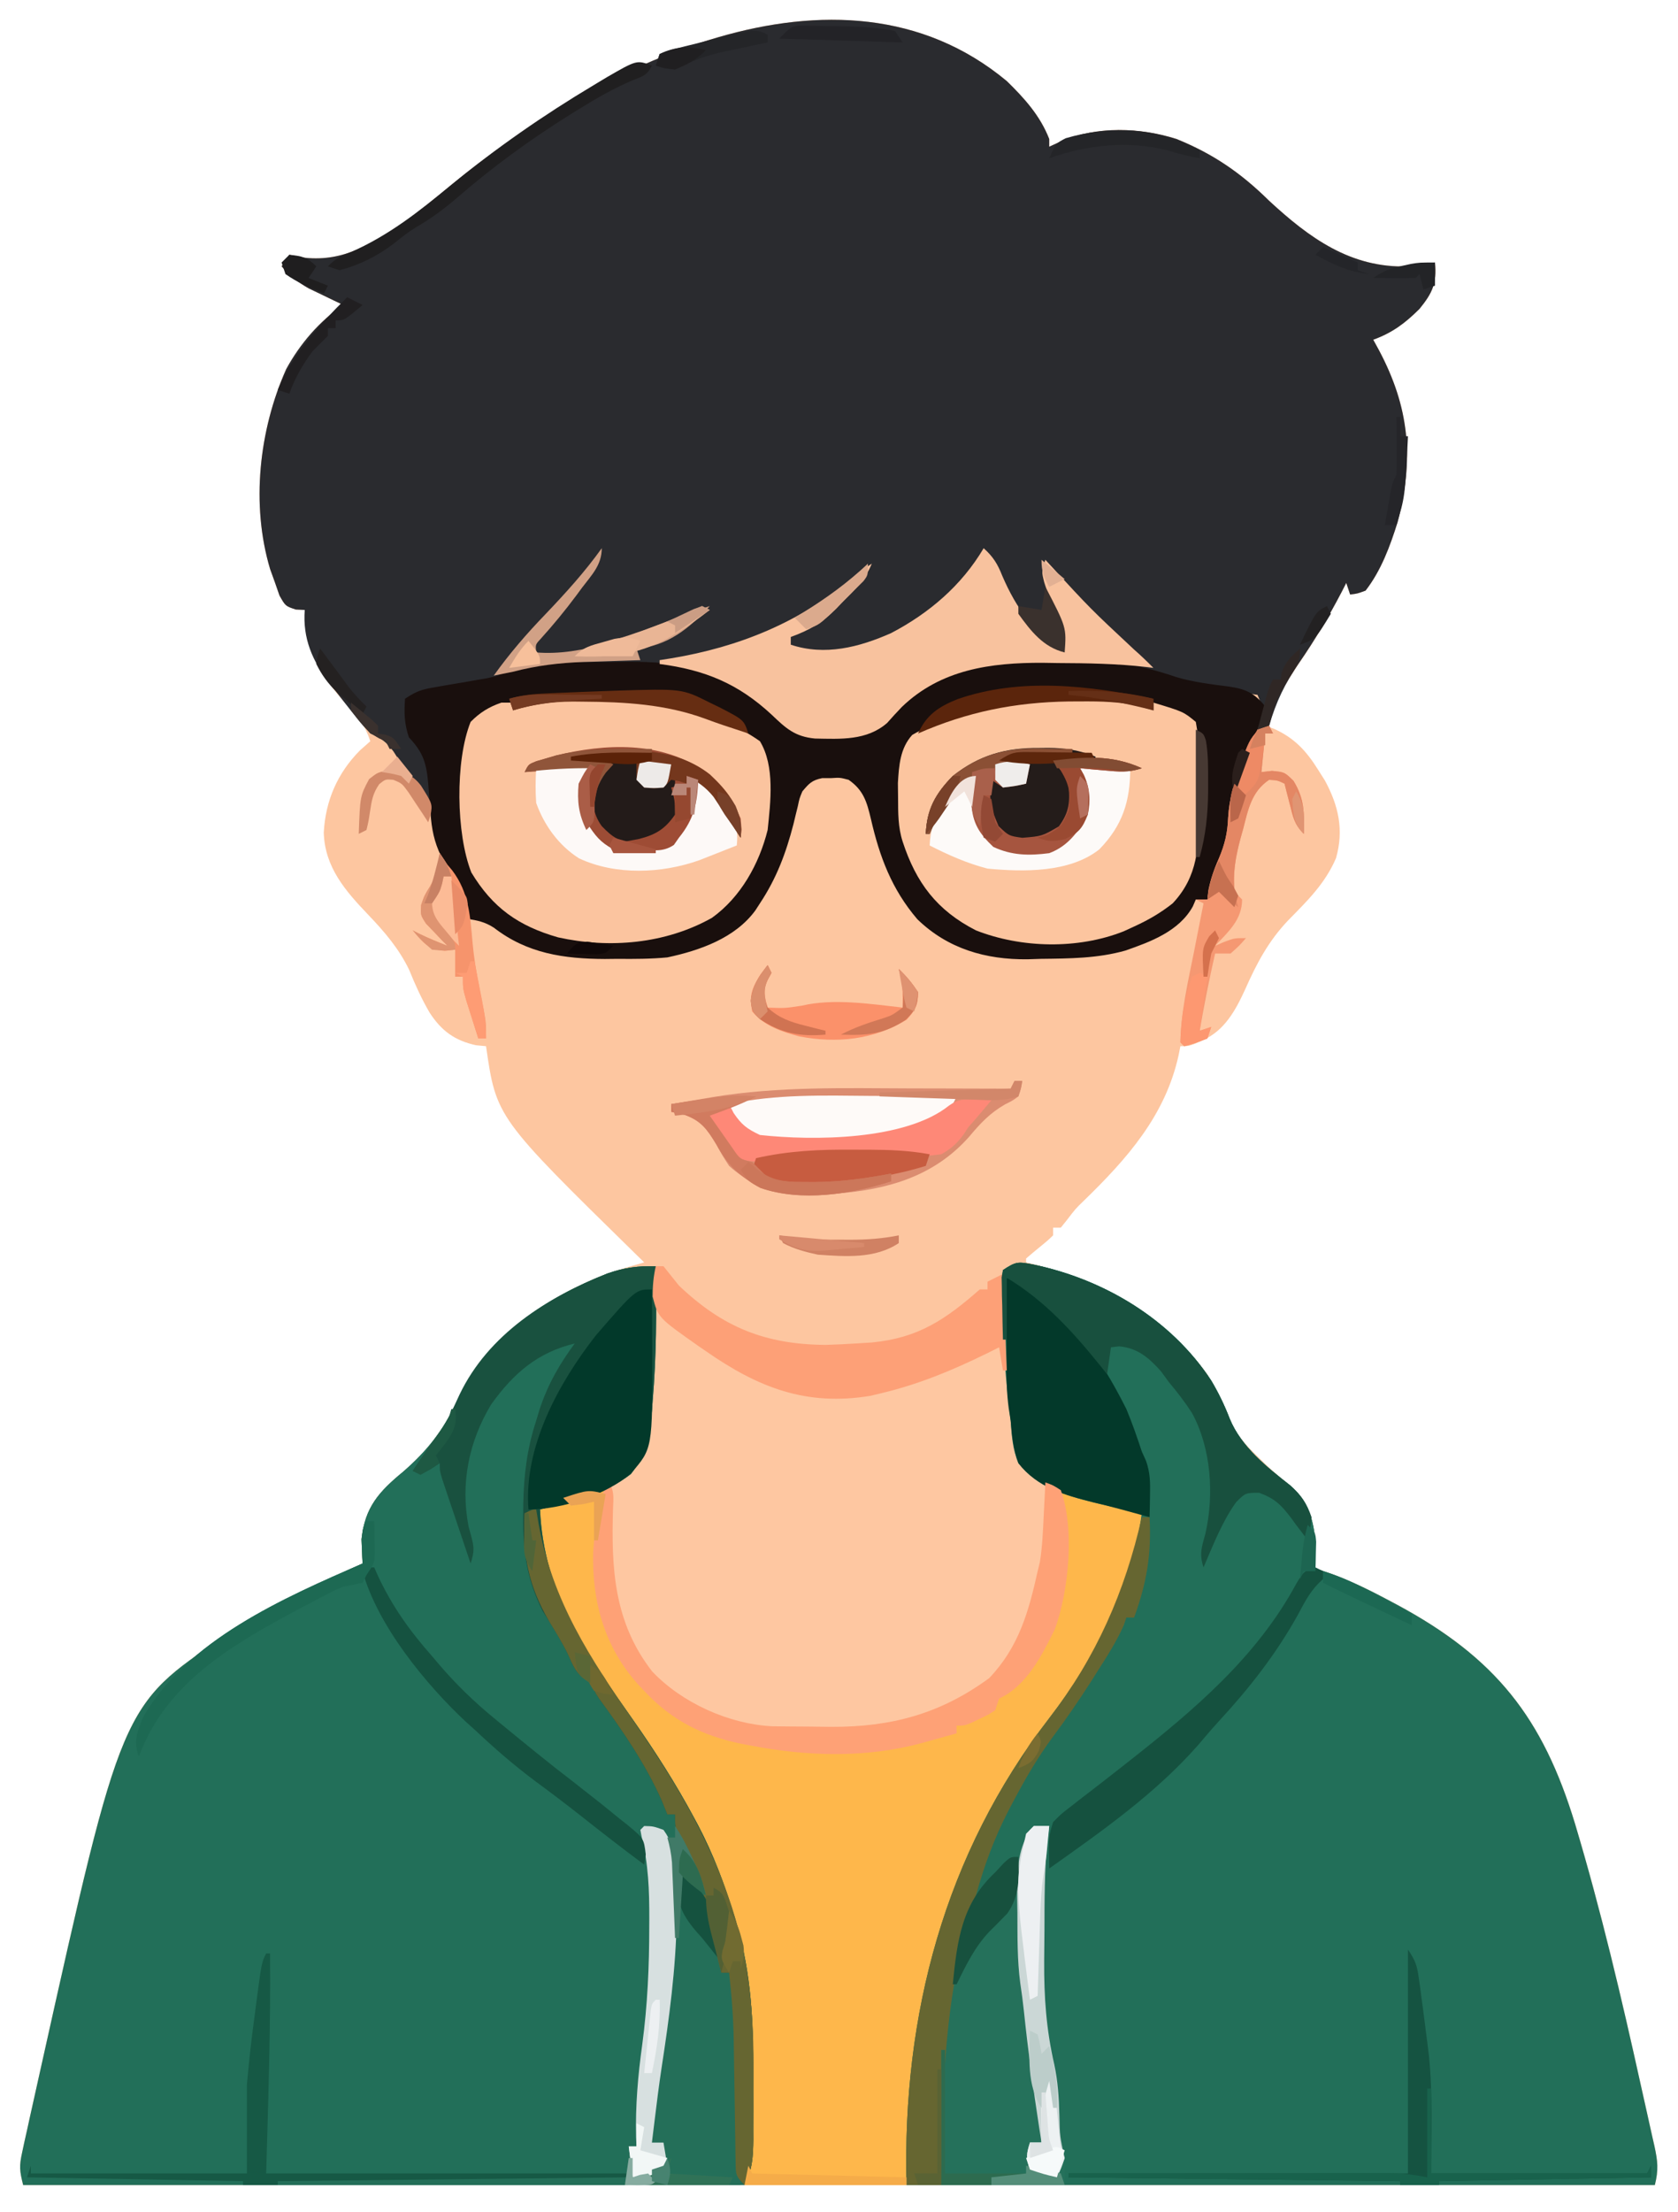 <?xml version="1.0" encoding="UTF-8"?>
<svg version="1.1" xmlns="http://www.w3.org/2000/svg" width="435" height="573">
<path d="M0 0 C4.579 4.462 8.647 8.97 11 15 C11 15.66 11 16.32 11 17 C12.031 16.526 13.062 16.051 14.125 15.562 C23.4 11.638 34.477 11.987 44 15 C53.499 18.852 60.699 23.801 68 31 C78.438 40.651 89.216 48.501 104 48 C106.338 47.703 108.674 47.38 111 47 C111.509 52.349 110.367 54.856 107 59 C103.275 62.708 99.977 65.19 95 67 C95.723 68.325 95.723 68.325 96.461 69.676 C104.348 84.484 105.636 97.735 101.312 114.25 C99.367 120.468 97.03 126.811 93 132 C90.812 132.793 90.812 132.793 89 133 C88.67 132.01 88.34 131.02 88 130 C87.416 131.147 87.416 131.147 86.82 132.316 C83.474 138.724 79.901 144.786 75.812 150.75 C72.222 155.99 69.299 161.043 67 167 C67.722 167.248 68.444 167.495 69.188 167.75 C74.508 170.115 77.64 173.485 80.688 178.375 C81.269 179.29 81.85 180.205 82.449 181.148 C86.024 187.721 87.425 194.046 85.336 201.309 C82.502 207.896 77.894 212.368 72.95 217.39 C67.817 222.79 64.778 228.545 61.781 235.309 C59.33 240.676 56.42 245.997 50.812 248.438 C50.138 248.746 49.464 249.054 48.77 249.371 C47 250 47 250 45 250 C44.853 250.75 44.706 251.5 44.555 252.273 C41.122 267.936 31.244 279.086 19.945 290.051 C17.825 292.103 17.825 292.103 15.562 295.062 C15.047 295.702 14.531 296.341 14 297 C13.34 297 12.68 297 12 297 C12 297.66 12 298.32 12 299 C10.469 300.473 10.469 300.473 8.5 302.062 C7.317 303.022 6.146 303.997 5 305 C5 305.33 5 305.66 5 306 C5.848 306.208 6.696 306.415 7.57 306.629 C25.307 311.287 40.938 319.982 52 335 C54.431 339.189 56.359 343.568 58.336 347.984 C60.146 351.264 62.128 353.461 64.812 356.062 C66.139 357.356 66.139 357.356 67.492 358.676 C69.427 360.469 71.358 362.135 73.438 363.75 C77.434 367.259 78.963 370.896 79.75 376.062 C79.961 379.394 79.894 381.82 79 385 C79.531 385.157 80.062 385.314 80.608 385.476 C86.844 387.425 92.487 390.066 98.25 393.125 C99.629 393.855 99.629 393.855 101.036 394.599 C126.749 408.423 138.942 423.908 147.316 451.441 C154.034 473.862 159.395 496.62 164.439 519.468 C164.824 521.204 165.212 522.938 165.604 524.672 C166.195 527.29 166.775 529.91 167.352 532.531 C167.533 533.325 167.714 534.119 167.901 534.936 C168.746 538.844 168.989 541.044 168 545 C28.41 545 -111.18 545 -255 545 C-255.938 541.247 -256.04 540.11 -255.262 536.559 C-255.074 535.68 -254.886 534.8 -254.692 533.894 C-254.477 532.942 -254.263 531.989 -254.043 531.008 C-253.825 530.006 -253.606 529.005 -253.381 527.973 C-252.661 524.688 -251.925 521.406 -251.188 518.125 C-250.814 516.446 -250.814 516.446 -250.432 514.733 C-229.484 420.735 -229.484 420.735 -203 403 C-191.464 395.771 -179.475 389.442 -167 384 C-167.035 383.443 -167.07 382.886 -167.105 382.312 C-167.133 381.549 -167.16 380.786 -167.188 380 C-167.24 378.886 -167.24 378.886 -167.293 377.75 C-166.404 369.402 -162.739 365.368 -156.438 360.188 C-150.254 354.8 -146.21 349.652 -142.688 342.25 C-134.724 325.636 -120.7 315.673 -103.816 308.973 C-100.577 307.854 -97.298 306.932 -94 306 C-94.669 305.346 -95.339 304.693 -96.029 304.019 C-132.341 268.447 -132.341 268.447 -135 250 C-135.866 249.917 -136.732 249.835 -137.625 249.75 C-143.168 248.518 -146.557 246.023 -149.625 241.312 C-151.697 237.757 -153.372 234.087 -154.91 230.273 C-157.562 224.742 -161.309 220.385 -165.5 216 C-171.42 209.806 -176.797 203.702 -177.07 194.684 C-176.63 186.412 -173.531 179.274 -167.688 173.375 C-166.357 172.199 -166.357 172.199 -165 171 C-166.377 166.841 -168.257 164.42 -171.312 161.312 C-178.153 153.889 -181.512 147.095 -182 137 C-182.768 136.963 -183.537 136.925 -184.328 136.887 C-187 136 -187 136 -188.547 133.27 C-188.944 132.129 -189.341 130.988 -189.75 129.812 C-190.157 128.685 -190.565 127.557 -190.984 126.395 C-195.976 109.711 -193.857 90.401 -186.812 74.625 C-183.285 68.142 -178.145 62.097 -172 58 C-172.82 57.613 -173.64 57.227 -174.484 56.828 C-175.562 56.307 -176.64 55.787 -177.75 55.25 C-178.817 54.74 -179.885 54.229 -180.984 53.703 C-183.867 52.075 -185.804 50.452 -188 48 C-187.34 47.01 -186.68 46.02 -186 45 C-185.319 45.165 -184.639 45.33 -183.938 45.5 C-173.204 47.327 -165.918 42.958 -157.137 37.238 C-152.654 34.039 -148.433 30.55 -144.185 27.048 C-107.757 -2.924 -43.716 -36.371 0 0 Z " fill="#FDC6A0" transform="translate(261,21)"/>
<path d="M0 0 C4.579 4.462 8.647 8.97 11 15 C11 15.66 11 16.32 11 17 C12.031 16.526 13.062 16.051 14.125 15.562 C23.4 11.638 34.477 11.987 44 15 C53.499 18.852 60.699 23.801 68 31 C78.438 40.651 89.216 48.501 104 48 C106.338 47.703 108.674 47.38 111 47 C111.509 52.349 110.367 54.856 107 59 C103.275 62.708 99.977 65.19 95 67 C95.723 68.325 95.723 68.325 96.461 69.676 C104.348 84.484 105.636 97.735 101.312 114.25 C99.367 120.468 97.03 126.811 93 132 C90.812 132.793 90.812 132.793 89 133 C88.67 132.01 88.34 131.02 88 130 C87.416 131.147 87.416 131.147 86.82 132.316 C83.464 138.742 79.876 144.787 75.75 150.75 C72.08 156.054 69.825 160.774 68 167 C67.01 167.33 66.02 167.66 65 168 C65.186 167.072 65.371 166.144 65.562 165.188 C66.241 161.987 66.241 161.987 65 159 C64.012 158.85 64.012 158.85 63.003 158.696 C59.938 158.224 56.875 157.737 53.812 157.25 C52.777 157.093 51.741 156.935 50.674 156.773 C45.122 155.88 39.959 154.715 34.637 152.887 C27.385 150.56 20.565 150.443 13 150.562 C11.737 150.555 10.473 150.548 9.172 150.541 C-4.235 150.631 -17.173 152.481 -27.184 162.098 C-28.491 163.459 -29.772 164.846 -31.016 166.266 C-36.296 170.881 -43.094 170.43 -49.73 170.305 C-54.962 169.817 -57.281 167.64 -60.961 164.129 C-68.326 157.294 -76.861 151.937 -87.198 151.839 C-88.425 151.824 -88.425 151.824 -89.677 151.81 C-90.991 151.803 -90.991 151.803 -92.332 151.797 C-93.242 151.791 -94.152 151.785 -95.09 151.78 C-97.014 151.77 -98.938 151.764 -100.862 151.76 C-103.791 151.75 -106.721 151.719 -109.65 151.688 C-111.523 151.681 -113.396 151.676 -115.27 151.672 C-116.14 151.66 -117.01 151.647 -117.906 151.634 C-123.435 151.655 -127.03 152.605 -132 155 C-134.691 155.692 -134.691 155.692 -137.207 156.133 C-138.581 156.382 -138.581 156.382 -139.982 156.637 C-140.916 156.798 -141.85 156.959 -142.812 157.125 C-144.694 157.458 -146.576 157.794 -148.457 158.133 C-149.694 158.348 -149.694 158.348 -150.956 158.567 C-153.053 158.922 -153.053 158.922 -155 160 C-155.315 165.258 -154.733 168.479 -152 173 C-151.01 173.99 -151.01 173.99 -150 175 C-149.586 178.039 -149.586 178.039 -149.375 181.625 C-149.3 182.814 -149.225 184.002 -149.148 185.227 C-149.099 186.142 -149.05 187.057 -149 188 C-152.759 183.461 -155.858 178.622 -159 173.645 C-161.041 170.945 -162.063 170.392 -165 169 C-168.227 165.519 -171.09 161.748 -174 158 C-174.525 157.34 -175.049 156.68 -175.59 156 C-180.03 150.17 -182.554 144.39 -182 137 C-182.768 136.963 -183.537 136.925 -184.328 136.887 C-187 136 -187 136 -188.547 133.27 C-188.944 132.129 -189.341 130.988 -189.75 129.812 C-190.157 128.685 -190.565 127.557 -190.984 126.395 C-195.976 109.711 -193.857 90.401 -186.812 74.625 C-183.285 68.142 -178.145 62.097 -172 58 C-172.82 57.613 -173.64 57.227 -174.484 56.828 C-175.562 56.307 -176.64 55.787 -177.75 55.25 C-179.351 54.484 -179.351 54.484 -180.984 53.703 C-183.867 52.075 -185.804 50.452 -188 48 C-187.34 47.01 -186.68 46.02 -186 45 C-185.319 45.165 -184.639 45.33 -183.938 45.5 C-173.204 47.327 -165.918 42.958 -157.137 37.238 C-152.654 34.039 -148.433 30.55 -144.185 27.048 C-107.757 -2.924 -43.716 -36.371 0 0 Z " fill="#2A2B2F" transform="translate(261,21)"/>
<path d="M0 0 C18.354 3.826 35.726 14.198 46.125 30.062 C48.051 33.303 49.586 36.488 50.938 40 C53.931 47.219 60.522 52.464 66.562 57.188 C70.559 60.696 72.088 64.333 72.875 69.5 C73.086 72.831 73.019 75.258 72.125 78.438 C72.656 78.595 73.187 78.752 73.733 78.914 C79.969 80.863 85.612 83.503 91.375 86.562 C92.295 87.049 93.214 87.535 94.161 88.037 C119.874 101.86 132.067 117.346 140.441 144.879 C147.159 167.3 152.52 190.057 157.564 212.906 C157.949 214.641 158.337 216.376 158.729 218.11 C159.32 220.728 159.9 223.348 160.477 225.969 C160.749 227.159 160.749 227.159 161.026 228.374 C161.871 232.281 162.114 234.481 161.125 238.438 C97.105 238.438 33.085 238.438 -32.875 238.438 C-32.875 193.569 -23.507 153.32 4.125 117.5 C16.059 102.002 25.477 84.03 28.125 64.438 C26.331 64.066 26.331 64.066 24.5 63.688 C22.707 63.277 20.915 62.86 19.125 62.438 C18.004 62.181 16.882 61.924 15.727 61.66 C8.163 59.749 1.134 57.761 -3.875 51.438 C-5.405 47.837 -5.587 44.315 -5.875 40.438 C-6.051 38.855 -6.232 37.273 -6.418 35.691 C-7.409 26.893 -8.077 18.105 -8.188 9.25 C-8.205 8.49 -8.223 7.73 -8.241 6.947 C-8.238 4.832 -8.238 4.832 -7.875 1.438 C-4.408 -0.874 -3.91 -0.737 0 0 Z " fill="#226F59" transform="translate(267.875,327.562)"/>
<path d="M0 0 C0.211 11.699 0.183 23.335 -0.812 35 C-0.883 35.9 -0.953 36.8 -1.025 37.727 C-1.595 43.754 -2.581 48.953 -6.445 53.82 C-13.319 59.159 -21.712 60.872 -30 63 C-29.136 84.565 -17.982 100.385 -5.956 117.421 C-0.143 125.691 5.226 134.089 10 143 C10.492 143.918 10.492 143.918 10.994 144.854 C14.937 152.372 17.837 160.071 20.312 168.188 C20.555 168.983 20.798 169.778 21.048 170.597 C24.761 183.416 25.319 195.739 25.261 209.002 C25.25 211.955 25.261 214.908 25.273 217.861 C25.272 219.75 25.27 221.639 25.266 223.527 C25.27 224.404 25.274 225.282 25.278 226.185 C25.268 227.418 25.268 227.418 25.259 228.676 C25.257 229.392 25.256 230.109 25.254 230.847 C25 233 25 233 23 238 C-38.71 238 -100.42 238 -164 238 C-164.938 234.247 -165.04 233.11 -164.262 229.559 C-164.074 228.68 -163.886 227.8 -163.692 226.894 C-163.477 225.942 -163.263 224.989 -163.043 224.008 C-162.825 223.006 -162.606 222.005 -162.381 220.973 C-161.661 217.688 -160.925 214.406 -160.188 211.125 C-159.814 209.446 -159.814 209.446 -159.432 207.733 C-138.484 113.735 -138.484 113.735 -112 96 C-100.464 88.771 -88.475 82.442 -76 77 C-76.035 76.443 -76.07 75.886 -76.105 75.312 C-76.133 74.549 -76.16 73.786 -76.188 73 C-76.222 72.257 -76.257 71.515 -76.293 70.75 C-75.404 62.402 -71.739 58.368 -65.438 53.188 C-59.254 47.8 -55.21 42.652 -51.688 35.25 C-43.666 18.514 -29.53 8.585 -12.523 1.875 C-8.154 0.36 -4.661 -0.106 0 0 Z " fill="#226F59" transform="translate(170,328)"/>
<path d="M0 0 C0.662 -0.002 1.324 -0.004 2.006 -0.006 C12.518 -0 21.524 1.439 31.429 4.822 C35.846 6.134 40.46 6.693 45.023 7.273 C49.44 7.921 51.701 8.927 54.5 12.438 C53.143 16.58 51.785 20.696 50.223 24.766 C47.238 32.586 47.238 32.586 46.062 40.812 C45.718 48.472 42.376 55.428 39.5 62.438 C38.51 62.438 37.52 62.438 36.5 62.438 C36.111 63.335 36.111 63.335 35.715 64.25 C32.152 70.665 24.806 73.384 18.211 75.676 C10.997 77.703 3.815 77.723 -3.625 77.812 C-4.785 77.85 -5.945 77.887 -7.141 77.926 C-17.941 78.035 -27.786 75.226 -35.695 67.547 C-42.328 59.794 -45.483 51.377 -47.727 41.581 C-48.778 37.181 -49.61 34.156 -53.5 31.438 C-55.745 30.849 -55.745 30.849 -58.062 31 C-59.209 31.002 -59.209 31.002 -60.379 31.004 C-63.031 31.546 -63.774 32.385 -65.5 34.438 C-66.256 36.263 -66.256 36.263 -66.676 38.281 C-66.861 39.028 -67.046 39.775 -67.236 40.544 C-67.426 41.334 -67.617 42.124 -67.812 42.938 C-69.756 50.434 -72.183 56.934 -76.5 63.438 C-76.888 64.038 -77.276 64.639 -77.676 65.258 C-82.939 72.456 -92.095 75.637 -100.5 77.438 C-104.801 77.842 -109.057 77.858 -113.375 77.812 C-114.469 77.824 -115.564 77.836 -116.691 77.848 C-127.373 77.81 -136.871 76.398 -145.465 69.742 C-147.803 68.243 -149.77 67.827 -152.5 67.438 C-152.706 66.53 -152.912 65.623 -153.125 64.688 C-154.471 59.884 -156.85 55.607 -159.16 51.207 C-160.964 47.479 -161.601 44.175 -161.895 40.066 C-161.963 39.245 -162.032 38.423 -162.104 37.576 C-162.242 35.864 -162.37 34.15 -162.486 32.436 C-162.951 27.179 -163.745 24.385 -167.5 20.438 C-168.681 16.895 -168.77 14.154 -168.5 10.438 C-165.573 8.486 -164.214 8.038 -160.859 7.473 C-159.953 7.312 -159.047 7.152 -158.113 6.986 C-156.22 6.665 -154.327 6.344 -152.434 6.025 C-151.522 5.864 -150.611 5.702 -149.672 5.535 C-148.848 5.396 -148.024 5.257 -147.175 5.114 C-144.336 4.489 -144.336 4.489 -141.265 2.898 C-136.918 0.973 -132.784 0.97 -128.086 0.969 C-127.194 0.961 -126.303 0.954 -125.384 0.946 C-123.504 0.935 -121.623 0.932 -119.742 0.937 C-116.904 0.937 -114.068 0.896 -111.23 0.852 C-96.93 0.757 -85.628 2.725 -74.5 12.438 C-73.525 13.269 -73.525 13.269 -72.531 14.117 C-71.328 15.148 -70.131 16.187 -68.945 17.238 C-64.265 21.122 -57.219 19.771 -51.5 19.438 C-46.781 18.599 -44.014 16.035 -40.812 12.625 C-29.806 1.065 -15.063 0.028 0 0 Z " fill="#190F0D" transform="translate(273.5,170.562)"/>
<path d="M0 0 C1.233 2.465 1.041 3.916 0.922 6.664 C0.438 22.211 1.118 36.184 11.066 48.957 C18.771 57.098 30.941 62.583 42.115 63.161 C45.237 63.199 48.358 63.231 51.48 63.24 C53.466 63.25 55.452 63.281 57.438 63.312 C73.044 63.375 85.776 59.953 98.438 50.688 C106.097 42.654 108.646 33.565 111 23 C111.188 22.219 111.376 21.438 111.57 20.633 C112.217 16.669 112.369 12.695 112.562 8.688 C112.707 5.821 112.851 2.954 113 0 C121.25 2.64 129.5 5.28 138 8 C136.838 20.787 136.838 20.787 134.375 26.875 C134.109 27.553 133.843 28.231 133.57 28.929 C128.36 41.86 120.835 53.155 112.555 64.297 C89.346 95.712 78.874 131.909 77.438 170.625 C77.293 174.379 77.149 178.132 77 182 C63.14 182 49.28 182 35 182 C35.33 180.35 35.66 178.7 36 177 C36.098 175.603 36.157 174.203 36.177 172.802 C36.19 172.007 36.203 171.211 36.216 170.39 C36.223 169.538 36.231 168.686 36.238 167.809 C36.246 166.909 36.254 166.009 36.263 165.082 C36.277 163.171 36.287 161.26 36.295 159.35 C36.307 157.435 36.327 155.52 36.357 153.606 C36.895 119.056 25.336 89.95 5.452 62.046 C-19.473 26.911 -19.473 26.911 -19 7 C-12.736 4.424 -6.454 2.058 0 0 Z " fill="#FEB74B" transform="translate(158,384)"/>
<path d="M0 0 C1.253 0.937 2.505 1.875 3.758 2.812 C4.804 3.596 4.804 3.596 5.872 4.395 C7.886 5.914 9.882 7.454 11.875 9 C25.974 19.498 38.848 23.975 56.387 21.527 C67.833 19.176 78.674 14.369 89 9 C89.33 9 89.66 9 90 9 C90.111 9.827 90.221 10.655 90.335 11.507 C90.751 14.586 91.173 17.665 91.599 20.743 C91.872 22.727 92.137 24.711 92.402 26.695 C92.576 27.946 92.75 29.196 92.93 30.484 C93.087 31.636 93.244 32.789 93.406 33.976 C93.947 36.731 94.489 38.653 96 41 C96.855 41.574 97.709 42.147 98.59 42.738 C101 45 101 45 101.629 48.73 C101.639 50.216 101.615 51.703 101.562 53.188 C101.546 53.979 101.529 54.771 101.512 55.586 C101.024 68.345 98.135 80.288 91 91 C90.299 92.073 89.597 93.145 88.875 94.25 C75.928 106.634 59.296 109.355 42.125 109.312 C40.827 109.329 39.529 109.345 38.191 109.361 C24.314 109.368 12.873 106.106 1.688 97.688 C-8.48 87.52 -12.192 74.895 -12.387 60.815 C-12.337 48.012 -12.337 48.012 -11 44 C-10.031 43.402 -9.061 42.804 -8.062 42.188 C-4.365 39.547 -4.108 38.325 -3 34 C-2.645 31.311 -2.358 28.676 -2.148 25.977 C-2.085 25.23 -2.021 24.484 -1.955 23.715 C-1.755 21.352 -1.565 18.989 -1.375 16.625 C-1.24 15.014 -1.105 13.404 -0.969 11.793 C-0.638 7.863 -0.317 3.932 0 0 Z " fill="#FEC7A1" transform="translate(170,339)"/>
<path d="M0 0 C18.354 3.826 35.726 14.198 46.125 30.062 C48.051 33.303 49.586 36.488 50.938 40 C53.931 47.219 60.522 52.464 66.562 57.188 C70.559 60.696 72.088 64.333 72.875 69.5 C73.086 72.831 73.019 75.258 72.125 78.438 C73.61 78.933 73.61 78.933 75.125 79.438 C75.125 80.097 75.125 80.757 75.125 81.438 C74.705 81.841 74.285 82.244 73.852 82.66 C71.471 85.111 70.126 87.874 68.5 90.875 C62.907 100.916 56.026 109.704 48.234 118.141 C46.346 120.197 44.545 122.3 42.75 124.438 C31.711 137.007 17.709 146.819 4.125 156.438 C4.125 152.808 4.125 149.178 4.125 145.438 C-0.746 146.801 -0.746 146.801 -1.984 149.285 C-2.196 150.016 -2.407 150.747 -2.625 151.5 C-2.865 152.307 -3.105 153.114 -3.352 153.945 C-3.852 156.327 -3.957 158.45 -4 160.875 C-4.451 166.314 -7.8 168.946 -11.449 172.723 C-23.843 186.594 -23.151 204.379 -23.5 221.875 C-23.538 223.493 -23.577 225.111 -23.617 226.729 C-23.712 230.631 -23.796 234.534 -23.875 238.438 C-26.845 238.438 -29.815 238.438 -32.875 238.438 C-33.997 194.385 -23.024 152.694 4.125 117.5 C16.059 102.002 25.477 84.03 28.125 64.438 C26.331 64.066 26.331 64.066 24.5 63.688 C22.707 63.277 20.915 62.86 19.125 62.438 C18.004 62.181 16.882 61.924 15.727 61.66 C8.163 59.749 1.134 57.761 -3.875 51.438 C-5.405 47.837 -5.587 44.315 -5.875 40.438 C-6.051 38.855 -6.232 37.273 -6.418 35.691 C-7.409 26.893 -8.077 18.105 -8.188 9.25 C-8.205 8.49 -8.223 7.73 -8.241 6.947 C-8.238 4.832 -8.238 4.832 -7.875 1.438 C-4.408 -0.874 -3.91 -0.737 0 0 Z " fill="#226F59" transform="translate(267.875,327.562)"/>
<path d="M0 0 C0.211 11.699 0.183 23.335 -0.812 35 C-0.883 35.9 -0.953 36.8 -1.025 37.727 C-1.595 43.754 -2.581 48.953 -6.445 53.82 C-13.319 59.159 -21.712 60.872 -30 63 C-29.136 84.565 -17.982 100.385 -5.956 117.421 C-0.143 125.691 5.226 134.089 10 143 C10.492 143.918 10.492 143.918 10.994 144.854 C14.937 152.372 17.837 160.071 20.312 168.188 C20.555 168.983 20.798 169.778 21.048 170.597 C24.761 183.416 25.319 195.739 25.261 209.002 C25.25 211.955 25.261 214.908 25.273 217.861 C25.272 219.75 25.27 221.639 25.266 223.527 C25.27 224.404 25.274 225.282 25.278 226.185 C25.244 230.57 25.056 234.011 23 238 C20.644 235.644 20.742 235.18 20.697 231.984 C20.68 231.156 20.664 230.327 20.647 229.474 C20.638 228.575 20.63 227.676 20.621 226.75 C20.604 225.822 20.587 224.894 20.57 223.938 C20.516 220.959 20.476 217.98 20.438 215 C20.393 212.049 20.346 209.098 20.295 206.147 C20.263 204.311 20.236 202.474 20.214 200.638 C20.121 194.714 19.678 188.885 19 183 C18.34 183 17.68 183 17 183 C16.35 180.48 15.705 177.959 15.062 175.438 C14.789 174.381 14.789 174.381 14.51 173.303 C13.642 169.879 12.95 166.612 12.496 163.098 C12.295 159.904 12.295 159.904 10 158 C8.982 155.43 8.089 152.831 7.195 150.215 C6.223 147.845 6.223 147.845 4.039 147.227 C3.366 147.152 2.693 147.077 2 147 C1.093 146.814 0.185 146.629 -0.75 146.438 C-1.492 146.293 -2.235 146.149 -3 146 C-3 148.97 -3 151.94 -3 155 C-8.608 150.85 -14.102 146.572 -19.574 142.245 C-23.416 139.216 -27.309 136.275 -31.25 133.375 C-36.812 129.224 -41.95 124.756 -47 120 C-47.714 119.362 -48.428 118.724 -49.164 118.066 C-58.212 109.627 -65.175 98.964 -71.891 88.629 C-72.298 88.002 -72.706 87.375 -73.126 86.729 C-74 85 -74 85 -74 82 C-80.51 82.433 -85.309 84.864 -91 87.938 C-92.383 88.675 -92.383 88.675 -93.794 89.427 C-110.6 98.527 -127.022 108.234 -134 127 C-135.485 123.138 -134.457 120.764 -133 117 C-121.636 96.838 -96.37 85.886 -76 77 C-76.035 76.443 -76.07 75.886 -76.105 75.312 C-76.133 74.549 -76.16 73.786 -76.188 73 C-76.222 72.257 -76.257 71.515 -76.293 70.75 C-75.404 62.402 -71.739 58.368 -65.438 53.188 C-59.254 47.8 -55.21 42.652 -51.688 35.25 C-43.666 18.514 -29.53 8.585 -12.523 1.875 C-8.154 0.36 -4.661 -0.106 0 0 Z " fill="#226F59" transform="translate(170,328)"/>
<path d="M0 0 C1.374 0.014 1.374 0.014 2.775 0.029 C17.513 0.349 33.724 2.696 46.062 11.375 C49.984 17.833 48.818 27.113 48.062 34.375 C45.863 43.165 41.098 51.771 33.625 57.125 C21.569 63.899 7.066 65.12 -6.25 62.188 C-16.55 59.239 -23.215 54.536 -28.75 45.375 C-32.703 35.388 -32.993 16.489 -28.938 6.375 C-26.554 3.945 -24.155 2.471 -20.938 1.375 C-19.948 1.375 -18.957 1.375 -17.938 1.375 C-17.938 2.035 -17.938 2.695 -17.938 3.375 C-16.822 2.888 -15.707 2.4 -14.559 1.898 C-9.662 0.072 -5.183 -0.083 0 0 Z " fill="#FBC49F" transform="translate(150.938,180.625)"/>
<path d="M0 0 C0.983 -0.018 1.965 -0.035 2.978 -0.054 C9.11 -0.047 13.648 0.797 19.25 3.312 C19.25 2.652 19.25 1.992 19.25 1.312 C27.047 3.67 27.047 3.67 30.25 6.312 C30.782 9.186 30.976 11.468 30.949 14.348 C30.956 15.141 30.964 15.934 30.971 16.752 C30.979 18.434 30.974 20.116 30.957 21.798 C30.938 24.343 30.977 26.883 31.021 29.428 C31.07 38.538 30.849 46.291 24.25 53.312 C21.071 55.819 17.933 57.636 14.25 59.312 C13.354 59.725 12.458 60.138 11.535 60.562 C-0.303 65.239 -14.914 64.956 -26.75 60.312 C-36.871 55.142 -42.265 47.983 -45.75 37.312 C-46.959 33.557 -46.918 29.93 -46.938 26 C-46.952 24.725 -46.966 23.45 -46.98 22.137 C-46.708 17.618 -46.418 13.147 -43.262 9.676 C-37.086 6.118 -30.64 4.071 -23.75 2.312 C-22.861 2.084 -21.971 1.856 -21.055 1.621 C-14.091 0.17 -7.087 0.078 0 0 Z " fill="#FCC59F" transform="translate(279.75,180.688)"/>
<path d="M0 0 C0.211 11.699 0.183 23.335 -0.812 35 C-0.918 36.35 -0.918 36.35 -1.025 37.727 C-1.595 43.754 -2.581 48.953 -6.445 53.82 C-13.319 59.159 -21.712 60.872 -30 63 C-29.136 84.565 -17.982 100.385 -5.956 117.421 C-0.143 125.691 5.226 134.089 10 143 C10.328 143.612 10.656 144.224 10.994 144.854 C14.937 152.372 17.837 160.071 20.312 168.188 C20.555 168.983 20.798 169.778 21.048 170.597 C24.761 183.416 25.319 195.739 25.261 209.002 C25.25 211.955 25.261 214.908 25.273 217.861 C25.272 219.75 25.27 221.639 25.266 223.527 C25.27 224.404 25.274 225.282 25.278 226.185 C25.244 230.57 25.056 234.011 23 238 C20.644 235.644 20.742 235.18 20.697 231.984 C20.68 231.156 20.664 230.327 20.647 229.474 C20.638 228.575 20.63 227.676 20.621 226.75 C20.604 225.822 20.587 224.894 20.57 223.938 C20.516 220.959 20.476 217.98 20.438 215 C20.393 212.049 20.346 209.098 20.295 206.147 C20.263 204.311 20.236 202.474 20.214 200.638 C20.121 194.714 19.678 188.885 19 183 C18.34 183 17.68 183 17 183 C16.35 180.48 15.705 177.959 15.062 175.438 C14.789 174.381 14.789 174.381 14.51 173.303 C13.642 169.879 12.95 166.612 12.496 163.098 C12.295 159.904 12.295 159.904 10 158 C9.068 155.878 8.201 153.728 7.375 151.562 C6.929 150.409 6.483 149.255 6.023 148.066 C5 145 5 145 5 142 C4.34 142 3.68 142 3 142 C2.505 140.783 2.01 139.566 1.5 138.312 C-2.709 128.853 -8.645 120.252 -14.75 111.926 C-16 110 -16 110 -16 108 C-16.623 107.74 -17.245 107.479 -17.887 107.211 C-20.734 105.58 -21.469 103.376 -22.797 100.469 C-24.688 96.588 -27.029 92.978 -29.316 89.32 C-33.408 81.251 -34.504 73.663 -34.375 64.688 C-34.366 63.678 -34.358 62.668 -34.349 61.628 C-34.2 54.029 -33.374 47.255 -31 40 C-30.71 39.041 -30.42 38.082 -30.121 37.094 C-28.015 30.679 -25.011 25.415 -21 20 C-30.702 22.358 -36.934 27.779 -42.684 35.816 C-48.497 45.459 -50.68 56.367 -48.516 67.488 C-48.325 68.173 -48.134 68.857 -47.938 69.562 C-47.02 72.925 -47.017 73.859 -48 77 C-49.338 73.043 -50.67 69.084 -52 65.125 C-52.382 63.997 -52.763 62.869 -53.156 61.707 C-53.517 60.631 -53.878 59.554 -54.25 58.445 C-54.585 57.45 -54.92 56.455 -55.266 55.43 C-56 53 -56 53 -56 51 C-56.784 51.516 -57.568 52.031 -58.375 52.562 C-59.241 53.037 -60.108 53.511 -61 54 C-61.66 53.67 -62.32 53.34 -63 53 C-60.969 49.916 -58.944 46.927 -56.688 44 C-54.218 40.628 -52.611 37.044 -50.875 33.25 C-43.404 17.64 -28.184 8.053 -12.523 1.875 C-8.154 0.36 -4.661 -0.106 0 0 Z " fill="#19513F" transform="translate(170,328)"/>
<path d="M0 0 C3.407 0.448 5.079 1.053 8 3 C8.33 2.01 8.66 1.02 9 0 C9.507 1.373 9.507 1.373 10.023 2.773 C10.469 3.962 10.915 5.15 11.375 6.375 C11.816 7.558 12.257 8.742 12.711 9.961 C13.795 13.045 13.795 13.045 16 15 C16.562 16.926 16.562 16.926 17 19.312 C17.162 20.193 17.325 21.073 17.492 21.98 C18.389 27.311 19.212 32.652 20 38 C20.66 38 21.32 38 22 38 C25.601 56.004 24.592 74.644 25 93 C-14.6 93 -54.2 93 -95 93 C-95.33 92.34 -95.66 91.68 -96 91 C-65.64 91 -35.28 91 -4 91 C-4 88.36 -4 85.72 -4 83 C-3.34 83 -2.68 83 -2 83 C-2.052 81.811 -2.052 81.811 -2.105 80.598 C-2.295 72.421 -1.626 64.661 -0.5 56.562 C0.866 46.365 1.31 36.333 1.312 26.062 C1.317 25.043 1.317 25.043 1.322 24.003 C1.343 16.714 1.095 9.848 -0.671 2.756 C-0.78 2.176 -0.888 1.597 -1 1 C-0.67 0.67 -0.34 0.34 0 0 Z " fill="#246F59" transform="translate(167,473)"/>
<path d="M0 0 C2.444 2.189 3.619 4.085 4.812 7.125 C8.545 15.788 13.04 21.848 21 27 C19.549 20.835 17.701 14.867 15.707 8.855 C15 6 15 6 16 3 C16.402 3.438 16.804 3.875 17.218 4.326 C27.722 15.73 27.722 15.73 39.047 26.301 C40.777 27.806 42.389 29.37 44 31 C43.45 30.931 42.9 30.861 42.333 30.79 C34.618 29.911 26.948 29.781 19.188 29.75 C17.272 29.719 17.272 29.719 15.318 29.688 C1.817 29.633 -11.093 31.404 -21.184 41.098 C-22.491 42.459 -23.772 43.846 -25.016 45.266 C-30.296 49.881 -37.094 49.43 -43.73 49.305 C-48.962 48.817 -51.281 46.64 -54.961 43.129 C-63.644 35.071 -72.284 31.518 -84 30 C-84 29.67 -84 29.34 -84 29 C-82.996 28.841 -81.992 28.683 -80.957 28.52 C-63.477 25.604 -47.681 19.247 -34.023 7.699 C-32 6 -32 6 -29 4 C-30.641 8.128 -33.606 10.974 -36.688 14.062 C-37.192 14.592 -37.697 15.121 -38.217 15.666 C-41.856 19.333 -45.143 21.235 -50 23 C-50 23.66 -50 24.32 -50 25 C-41.16 27.947 -32.268 25.663 -24 22 C-14.142 16.851 -5.682 9.635 0 0 Z " fill="#F8C29E" transform="translate(255,142)"/>
<path d="M0 0 C1.32 0 2.64 0 4 0 C3.84 1.244 3.68 2.488 3.516 3.77 C2.748 11.503 2.777 19.256 2.76 27.02 C2.75 29.664 2.719 32.307 2.688 34.951 C2.631 44.246 3.22 52.673 5.301 61.759 C6.237 66.098 6.514 70.325 6.625 74.75 C6.754 80.456 6.754 80.456 8 86 C8 88.31 8 90.62 8 93 C-2.56 93 -13.12 93 -24 93 C-24.046 88.29 -24.086 83.581 -24.11 78.87 C-24.12 77.275 -24.133 75.68 -24.151 74.085 C-24.458 45.44 -24.458 45.44 -18.375 35.625 C-18.027 35.05 -17.68 34.474 -17.322 33.881 C-15.098 30.321 -12.562 27.355 -9.625 24.375 C-5.599 20.168 -4.969 16.502 -4.359 10.816 C-3.875 7.023 -2.791 2.791 0 0 Z " fill="#25715B" transform="translate(268,473)"/>
<path d="M0 0 C0.66 0 1.32 0 2 0 C1.715 1.871 1.715 1.871 1 4 C-0.496 5.098 -0.496 5.098 -2.438 6.062 C-6.371 8.312 -8.844 10.973 -11.75 14.438 C-20.819 24.694 -32.817 28.165 -46.197 29.164 C-56.904 29.72 -65.625 29.487 -74 22 C-75.738 19.309 -75.738 19.309 -77.312 16.438 C-79.632 12.606 -81.175 10.364 -85.438 8.812 C-86.613 8.544 -87.789 8.276 -89 8 C-89 7.34 -89 6.68 -89 6 C-86.147 5.512 -83.293 5.034 -80.438 4.562 C-79.657 4.428 -78.876 4.293 -78.072 4.154 C-61.184 1.396 -44.116 1.878 -27.062 1.938 C-24.529 1.943 -21.996 1.947 -19.463 1.951 C-13.309 1.962 -7.154 1.979 -1 2 C-0.67 1.34 -0.34 0.68 0 0 Z " fill="#DB8C70" transform="translate(263,280)"/>
<path d="M0 0 C14.402 5.42 24.369 20.753 31 34 C32.509 37.621 33.777 41.276 35 45 C35.361 45.797 35.722 46.593 36.094 47.414 C37.181 50.516 37.197 53.035 37.125 56.312 C37.107 57.381 37.089 58.45 37.07 59.551 C37.047 60.359 37.024 61.167 37 62 C34.445 61.312 31.893 60.616 29.344 59.906 C27.061 59.288 24.769 58.706 22.469 58.156 C14.995 56.272 7.893 54.326 3 48 C1.685 44.341 1.297 40.858 1 37 C0.833 35.936 0.665 34.872 0.492 33.775 C0.006 30.048 -0.114 26.51 -0.098 22.754 C-0.096 22.098 -0.095 21.442 -0.093 20.766 C-0.088 18.698 -0.075 16.63 -0.062 14.562 C-0.057 13.149 -0.053 11.736 -0.049 10.322 C-0.038 6.881 -0.021 3.441 0 0 Z " fill="#03392A" transform="translate(261,331)"/>
<path d="M0 0 C0.66 0 1.32 0 2 0 C3.339 1.662 4.671 3.33 6 5 C17.365 15.828 28.387 20.259 44.062 20.375 C46.71 20.292 49.356 20.167 52 20 C53.316 19.918 54.632 19.835 55.988 19.75 C68.118 18.58 75.07 13.814 84 6 C84.66 6 85.32 6 86 6 C86 5.34 86 4.68 86 4 C87.32 3.34 88.64 2.68 90 2 C90.495 14.375 90.495 14.375 91 27 C90.67 27 90.34 27 90 27 C89.505 24.03 89.505 24.03 89 21 C87.935 21.531 86.87 22.062 85.773 22.609 C76.665 27.072 67.914 30.679 58 33 C56.805 33.286 56.805 33.286 55.586 33.578 C39.003 36.284 26.597 31.465 13 22 C12.088 21.374 12.088 21.374 11.157 20.736 C0.599 13.321 0.599 13.321 -0.812 7.852 C-0.812 5.106 -0.605 2.674 0 0 Z " fill="#FDA077" transform="translate(170,328)"/>
<path d="M0 0 C1.233 2.465 1.041 3.916 0.922 6.664 C0.438 22.211 1.118 36.184 11.066 48.957 C18.771 57.098 30.941 62.583 42.115 63.161 C45.237 63.199 48.358 63.231 51.48 63.24 C53.466 63.25 55.452 63.281 57.438 63.312 C73.044 63.375 85.776 59.953 98.438 50.688 C106.097 42.654 108.646 33.565 111 23 C111.188 22.219 111.376 21.438 111.57 20.633 C112.217 16.669 112.37 12.695 112.562 8.688 C112.627 7.434 112.627 7.434 112.693 6.154 C112.799 4.103 112.9 2.052 113 0 C114.938 0.688 114.938 0.688 117 2 C120.666 12.036 119.03 28.234 115.473 37.988 C112.125 44.834 108.097 52.716 101 56 C100.67 56.99 100.34 57.98 100 59 C98.223 60.168 98.223 60.168 96.062 61.188 C94.997 61.704 94.997 61.704 93.91 62.23 C92 63 92 63 90 63 C90 63.66 90 64.32 90 65 C87.668 65.653 85.335 66.297 83 66.938 C82.352 67.12 81.703 67.302 81.035 67.49 C66.563 71.431 51.387 70.975 36.75 68.188 C35.882 68.022 35.013 67.857 34.118 67.687 C24.041 65.603 16.106 61.639 9 54 C8.504 53.474 8.007 52.948 7.496 52.406 C-1.214 42.801 -4.587 30.922 -4.23 18.035 C-3.229 4.843 -3.229 4.843 0 0 Z " fill="#FEA176" transform="translate(158,384)"/>
<path d="M0 0 C0.029 4.25 0.047 8.5 0.062 12.75 C0.071 13.937 0.079 15.124 0.088 16.348 C0.156 41.244 0.156 41.244 -5.379 47.578 C-11.853 53.313 -23.411 57 -32 57 C-33.292 40.849 -24.192 24.249 -14.5 11.875 C-4.202 0 -4.202 0 0 0 Z " fill="#02392A" transform="translate(169,334)"/>
<path d="M0 0 C18.354 3.826 35.726 14.198 46.125 30.062 C48.051 33.303 49.586 36.488 50.938 40 C53.931 47.219 60.522 52.464 66.562 57.188 C69.505 59.771 70.843 61.742 72.125 65.438 C71.812 68.812 71.812 68.812 71.125 71.438 C70.754 70.922 70.382 70.406 70 69.875 C69.381 69.071 68.763 68.266 68.125 67.438 C67.7 66.847 67.274 66.257 66.836 65.648 C64.227 62.259 62.665 60.637 58.562 59.125 C55.015 59.121 55.015 59.121 52.562 61.562 C48.914 66.67 46.601 72.703 44.125 78.438 C42.954 74.924 43.676 73.143 44.618 69.663 C46.918 59.566 46.098 47.53 41.125 38.438 C39.297 35.603 37.293 33.018 35.125 30.438 C34.465 29.53 33.805 28.622 33.125 27.688 C30.006 24.179 27.026 21.603 22.25 21.188 C21.198 21.311 21.198 21.311 20.125 21.438 C19.795 23.747 19.465 26.058 19.125 28.438 C18.553 27.713 17.98 26.989 17.391 26.242 C10.26 17.415 2.903 9.304 -6.875 3.438 C-6.875 8.717 -6.875 13.998 -6.875 19.438 C-7.205 19.438 -7.535 19.438 -7.875 19.438 C-7.956 16.479 -8.015 13.522 -8.062 10.562 C-8.088 9.721 -8.113 8.879 -8.139 8.012 C-8.148 7.206 -8.158 6.4 -8.168 5.57 C-8.184 4.827 -8.199 4.083 -8.216 3.317 C-8.103 2.697 -7.991 2.076 -7.875 1.438 C-4.408 -0.874 -3.91 -0.737 0 0 Z " fill="#18503E" transform="translate(267.875,327.562)"/>
<path d="M0 0 C0.66 0 1.32 0 2 0 C2.557 9.456 1.257 17.115 -2 26 C-2.66 26 -3.32 26 -4 26 C-4.217 26.641 -4.433 27.281 -4.656 27.941 C-6.531 32.208 -8.997 36.014 -11.5 39.938 C-12.304 41.209 -12.304 41.209 -13.125 42.506 C-16.294 47.473 -19.606 52.276 -23.125 57 C-27.086 62.362 -30.333 67.979 -33.438 73.875 C-33.851 74.66 -34.264 75.445 -34.69 76.254 C-38.298 83.282 -40.897 90.376 -43 98 C-43.226 98.704 -43.451 99.408 -43.684 100.133 C-49.517 118.449 -51.244 137.335 -51.625 156.438 C-51.663 158.055 -51.702 159.673 -51.742 161.291 C-51.837 165.194 -51.921 169.097 -52 173 C-54.97 173 -57.94 173 -61 173 C-62.122 128.947 -51.149 87.256 -24 52.062 C-11.83 36.257 -4.405 19.392 0 0 Z " fill="#666631" transform="translate(296,393)"/>
<path d="M0 0 C0.196 1.186 0.392 2.372 0.594 3.594 C4.216 23.848 14.009 38.542 25.55 55.243 C35.456 69.624 44.296 84.071 49.938 100.688 C50.208 101.481 50.478 102.275 50.757 103.093 C55.345 117.5 56.468 131.289 56.336 146.304 C56.312 149.222 56.316 152.139 56.322 155.057 C56.317 156.927 56.31 158.798 56.301 160.668 C56.302 161.965 56.302 161.965 56.304 163.288 C56.252 167.635 56.026 171.042 54 175 C51.644 172.644 51.742 172.18 51.697 168.984 C51.672 167.742 51.672 167.742 51.647 166.474 C51.638 165.575 51.63 164.676 51.621 163.75 C51.604 162.822 51.587 161.894 51.57 160.938 C51.516 157.959 51.476 154.98 51.438 152 C51.393 149.049 51.346 146.098 51.295 143.147 C51.263 141.311 51.236 139.474 51.214 137.638 C51.121 131.714 50.678 125.885 50 120 C49.34 120 48.68 120 48 120 C47.35 117.48 46.705 114.959 46.062 112.438 C45.88 111.733 45.698 111.029 45.51 110.303 C44.642 106.879 43.95 103.612 43.496 100.098 C43.295 96.904 43.295 96.904 41 95 C40.068 92.878 39.201 90.728 38.375 88.562 C37.929 87.409 37.483 86.255 37.023 85.066 C36 82 36 82 36 79 C35.34 79 34.68 79 34 79 C33.505 77.783 33.01 76.566 32.5 75.312 C28.291 65.853 22.355 57.252 16.25 48.926 C15 47 15 47 15 45 C14.377 44.74 13.755 44.479 13.113 44.211 C10.266 42.58 9.531 40.376 8.203 37.469 C6.789 34.567 5.125 31.877 3.438 29.125 C-2.087 19.665 -3.506 11.913 -3 1 C-1 0 -1 0 0 0 Z " fill="#666631" transform="translate(139,391)"/>
<path d="M0 0 C4.409 3.598 7.376 7.222 9.688 12.422 C9.938 15.359 9.938 15.359 9.688 17.422 C9.027 16.432 8.367 15.442 7.688 14.422 C6.549 12.729 5.403 11.042 4.25 9.359 C3.653 8.482 3.056 7.604 2.441 6.699 C0.719 4.212 0.719 4.212 -2.312 2.422 C-2.266 3.002 -2.22 3.582 -2.172 4.18 C-1.862 10.885 -3.465 14.119 -7.875 19.234 C-11.444 22.183 -16.114 21.871 -20.512 21.836 C-25.031 21.168 -27.527 18.924 -30.312 15.422 C-32.632 11.488 -32.641 7.934 -32.312 3.422 C-31.652 2.102 -30.992 0.782 -30.312 -0.578 C-38.233 -0.083 -38.233 -0.083 -46.312 0.422 C-45.312 -1.578 -45.312 -1.578 -43.273 -2.395 C-42.42 -2.641 -41.567 -2.887 -40.688 -3.141 C-39.85 -3.389 -39.012 -3.638 -38.148 -3.895 C-25.397 -6.968 -11.205 -7.646 0 0 Z " fill="#9C4C35" transform="translate(182.312,199.578)"/>
<path d="M0 0 C0.99 0.495 0.99 0.495 2 1 C2 1.66 2 2.32 2 3 C1.58 3.403 1.16 3.807 0.727 4.223 C-1.654 6.673 -2.999 9.436 -4.625 12.438 C-10.218 22.478 -17.099 31.266 -24.891 39.703 C-26.779 41.759 -28.58 43.863 -30.375 46 C-41.414 58.569 -55.416 68.381 -69 78 C-69.163 69.712 -69.163 69.712 -68 66 C-65.988 63.93 -65.988 63.93 -63.312 61.875 C-62.316 61.096 -61.32 60.318 -60.293 59.516 C-59.489 58.902 -59.489 58.902 -58.669 58.275 C-55.801 56.084 -52.965 53.853 -50.125 51.625 C-49.535 51.163 -48.945 50.7 -48.337 50.224 C-31.562 37.031 -15.177 23.225 -4.91 4.148 C-3 1 -3 1 0 0 Z " fill="#15513F" transform="translate(341,406)"/>
<path d="M0 0 C-0.33 0.681 -0.66 1.361 -1 2.062 C-2.612 6.798 -2.559 10.499 -0.812 15.188 C1.302 18.469 2.543 20.127 6 22 C10.876 22.653 15.32 22.643 19.938 20.875 C24.922 16.344 26.447 12.296 26.922 5.758 C26.961 4.888 26.961 4.888 27 4 C30.756 5.487 32.452 7.537 34.75 10.812 C35.67 12.091 35.67 12.091 36.609 13.395 C38.118 16.221 38.294 17.849 38 21 C35.94 21.818 33.877 22.629 31.812 23.438 C30.664 23.89 29.515 24.342 28.332 24.809 C18.59 28.292 6.578 28.794 -2.914 24.332 C-8.156 20.985 -11.906 15.817 -14 10 C-14.223 6.981 -14.181 4.021 -14 1 C-9.237 0.047 -4.833 -0.083 0 0 Z " fill="#FDF9F7" transform="translate(153,198)"/>
<path d="M0 0 C6.93 0.495 6.93 0.495 14 1 C14 9.514 12.035 15.782 6 22 C-1.688 28.106 -13.717 27.875 -23 27 C-28.31 25.625 -33.13 23.491 -38 21 C-37.694 13.664 -34.234 9.572 -29.43 4.266 C-28 3 -28 3 -26 3 C-26.07 3.961 -26.07 3.961 -26.141 4.941 C-26.405 11.269 -25.83 14.893 -22 20 C-17.401 22.967 -12.273 22.619 -7 22 C-2.567 19.863 0.125 17.583 2 13 C2.655 7.884 1.962 4.904 0 0 Z " fill="#FDFAF8" transform="translate(279,198)"/>
<path d="M0 0 C2.375 0.062 2.375 0.062 5 1 C9.154 6.7 8.492 13.257 8.438 20 C8.433 21.269 8.428 22.539 8.423 23.846 C8.225 36.985 6.483 49.781 4.487 62.765 C3.83 67.126 3.277 71.497 2.75 75.875 C2.6 77.089 2.451 78.304 2.297 79.555 C2.199 80.362 2.101 81.169 2 82 C2.99 82 3.98 82 5 82 C5.33 83.98 5.66 85.96 6 88 C0.375 91 0.375 91 -3 91 C-3.33 88.36 -3.66 85.72 -4 83 C-3.34 83 -2.68 83 -2 83 C-2.035 82.207 -2.07 81.414 -2.105 80.598 C-2.295 72.421 -1.626 64.661 -0.5 56.562 C0.866 46.365 1.31 36.333 1.312 26.062 C1.316 25.383 1.319 24.703 1.322 24.003 C1.343 16.714 1.095 9.848 -0.671 2.756 C-0.78 2.176 -0.888 1.597 -1 1 C-0.67 0.67 -0.34 0.34 0 0 Z " fill="#D7E0E0" transform="translate(167,473)"/>
<path d="M0 0 C2.157 0.01 4.314 0.019 6.471 0.027 C11.71 0.049 16.949 0.082 22.188 0.125 C20.543 3.743 19.51 4.818 15.75 6.25 C6.539 9.62 -3.066 10.633 -12.812 11.125 C-13.799 11.176 -13.799 11.176 -14.806 11.228 C-16.933 11.325 -19.059 11.386 -21.188 11.438 C-22.495 11.475 -23.802 11.512 -25.148 11.551 C-30.274 10.955 -33.227 8.711 -36.812 5.125 C-36.812 4.135 -36.812 3.145 -36.812 2.125 C-24.619 -0.507 -12.405 -0.101 0 0 Z " fill="#FEFAF8" transform="translate(225.812,283.875)"/>
<path d="M0 0 C1.32 0 2.64 0 4 0 C3.84 1.244 3.68 2.488 3.516 3.77 C2.748 11.503 2.777 19.256 2.76 27.02 C2.75 29.664 2.719 32.307 2.688 34.951 C2.631 44.246 3.22 52.673 5.301 61.759 C6.237 66.098 6.514 70.325 6.625 74.75 C6.754 80.456 6.754 80.456 8 86 C7.062 88.688 7.062 88.688 6 91 C2.562 90.188 2.562 90.188 -1 89 C-2.044 85.867 -1.934 85.01 -1 82 C-0.01 82 0.98 82 2 82 C1.807 80.765 1.613 79.53 1.414 78.258 C-0.145 68.163 -1.511 58.078 -2.57 47.918 C-2.836 45.499 -3.142 43.084 -3.514 40.679 C-4.313 34.63 -4.226 28.593 -4.25 22.5 C-4.271 21.207 -4.291 19.914 -4.312 18.582 C-4.34 11.989 -4.359 6.768 -1 1 C-0.67 0.67 -0.34 0.34 0 0 Z " fill="#CBD7D6" transform="translate(268,473)"/>
<path d="M0 0 C0.733 -0.008 1.467 -0.015 2.223 -0.023 C6.697 -0.007 10.286 0.57 14.5 2.25 C14.5 2.58 14.5 2.91 14.5 3.25 C11.2 3.58 7.9 3.91 4.5 4.25 C5.16 4.931 5.82 5.611 6.5 6.312 C9.022 10.017 9.119 11.842 8.5 16.25 C6.754 19.678 5.468 21.689 2.125 23.625 C-1.031 24.377 -3.265 24.712 -6.5 24.25 C-10.162 21.901 -12.141 20.48 -13.375 16.25 C-13.486 13.576 -13.579 10.926 -13.5 8.25 C-10.5 8.25 -10.5 8.25 -7.938 8.812 C-5.502 9.5 -5.502 9.5 -3.5 8.25 C-3.5 6.93 -3.5 5.61 -3.5 4.25 C-11.126 4.919 -16.906 6.192 -22.25 12.062 C-24.909 15.295 -26.866 18.406 -28.5 22.25 C-28.83 22.25 -29.16 22.25 -29.5 22.25 C-29.231 15.791 -26.997 11.873 -22.5 7.25 C-15.559 1.786 -8.715 -0.092 0 0 Z " fill="#241C1A" transform="translate(269.5,193.75)"/>
<path d="M0 0 C0.33 0.66 0.66 1.32 1 2 C0.34 2 -0.32 2 -1 2 C-1.33 5.3 -1.66 8.6 -2 12 C-1.093 11.897 -0.185 11.794 0.75 11.688 C4 12 4 12 6.312 14.25 C9.194 18.946 9.106 22.502 9 28 C6.537 25.537 6.232 23.726 5.375 20.375 C5.115 19.372 4.854 18.369 4.586 17.336 C4.296 16.18 4.296 16.18 4 15 C2.219 14.136 2.219 14.136 0 14 C-4.599 17.069 -5.442 21.75 -6.75 26.812 C-7.081 27.985 -7.081 27.985 -7.418 29.182 C-8.678 33.866 -9.426 38.11 -9 43 C-8.34 43.66 -7.68 44.32 -7 45 C-7 50.249 -10.609 53.402 -14 57 C-12.855 56.505 -12.855 56.505 -11.688 56 C-9 55 -9 55 -6 55 C-7.75 57 -7.75 57 -10 59 C-11.32 59 -12.64 59 -14 59 C-15.524 65.638 -16.821 72.292 -18 79 C-16.515 78.505 -16.515 78.505 -15 78 C-15.33 78.99 -15.66 79.98 -16 81 C-19.062 82.188 -19.062 82.188 -22 83 C-22.33 82.67 -22.66 82.34 -23 82 C-22.864 74.052 -20.982 66.137 -19.438 58.375 C-19.087 56.583 -19.087 56.583 -18.729 54.754 C-18.156 51.835 -17.58 48.917 -17 46 C-17.66 45.67 -18.32 45.34 -19 45 C-18.01 45 -17.02 45 -16 45 C-15.918 44.216 -15.835 43.432 -15.75 42.625 C-15.103 39.498 -14.271 37.2 -13 34.312 C-11.486 30.7 -10.778 27.781 -10.625 23.875 C-10.321 18.701 -8.956 14.267 -7.188 9.438 C-6.939 8.734 -6.69 8.031 -6.434 7.306 C-5.285 4.309 -4.519 2.346 -1.801 0.535 C-1.207 0.359 -0.612 0.182 0 0 Z " fill="#F59872" transform="translate(329,188)"/>
<path d="M0 0 C0.66 0 1.32 0 2 0 C2.493 1.108 2.493 1.108 2.996 2.238 C6.712 10.163 11.225 16.457 17 23 C17.684 23.806 18.369 24.611 19.074 25.441 C23.377 30.438 27.911 34.816 33 39 C33.584 39.48 34.168 39.96 34.769 40.455 C40.995 45.566 47.223 50.674 53.625 55.562 C55.088 56.703 56.545 57.85 58 59 C58.571 59.447 59.142 59.895 59.73 60.355 C61.691 61.905 63.628 63.481 65.562 65.062 C66.196 65.558 66.829 66.053 67.481 66.563 C71.909 70.24 71.909 70.24 72.402 74.371 C72.27 75.239 72.137 76.106 72 77 C66.392 72.85 60.898 68.572 55.426 64.245 C51.584 61.216 47.691 58.275 43.75 55.375 C38.188 51.224 33.05 46.756 28 42 C27.286 41.362 26.572 40.724 25.836 40.066 C15.37 30.305 2.858 15.029 -1 1 C-0.67 0.67 -0.34 0.34 0 0 Z " fill="#155240" transform="translate(95,406)"/>
<path d="M0 0 C1.956 2.934 2.353 4.112 2.816 7.465 C3.002 8.779 3.002 8.779 3.192 10.119 C3.375 11.514 3.375 11.514 3.562 12.938 C3.692 13.895 3.821 14.853 3.954 15.84 C4.315 18.559 4.661 21.279 5 24 C5.205 25.624 5.205 25.624 5.414 27.281 C6.466 37.504 6 47.706 6 58 C24.48 58 42.96 58 62 58 C62.33 57.34 62.66 56.68 63 56 C63 56.99 63 57.98 63 59 C35.775 59.495 35.775 59.495 8 60 C8 60.33 8 60.66 8 61 C4.7 61 1.4 61 -2 61 C-2 60.67 -2 60.34 -2 60 C-30.38 59.67 -58.76 59.34 -88 59 C-88 58.67 -88 58.34 -88 58 C-58.96 58 -29.92 58 0 58 C0 38.86 0 19.72 0 0 Z " fill="#155341" transform="translate(365,505)"/>
<path d="M0 0 C1.199 0.041 1.199 0.041 2.422 0.082 C3.327 0.134 3.327 0.134 4.25 0.188 C0.246 4.973 0.246 4.973 -1.75 7.188 C-2.125 7.781 -2.499 8.374 -2.885 8.985 C-4.689 11.403 -6.097 12.703 -8.75 14.188 C-14.852 15.026 -20.861 14.758 -27 14.5 C-30.276 14.397 -33.552 14.313 -36.828 14.238 C-37.613 14.217 -38.397 14.196 -39.205 14.174 C-44.494 14.076 -49.361 14.538 -54.515 15.837 C-57.225 16.262 -59.131 15.986 -61.75 15.188 C-63.988 12.684 -63.988 12.684 -66.062 9.625 C-66.76 8.613 -67.457 7.601 -68.176 6.559 C-68.695 5.776 -69.215 4.994 -69.75 4.188 C-67.611 2.049 -66.617 1.761 -63.75 1.188 C-63.358 1.951 -62.966 2.714 -62.562 3.5 C-60.483 6.583 -59.09 7.593 -55.75 9.188 C-41.888 10.704 -18.022 10.612 -6.73 1.57 C-4.292 -0.132 -2.936 -0.13 0 0 Z " fill="#FE8877" transform="translate(252.75,284.812)"/>
<path d="M0 0 C0.33 0 0.66 0 1 0 C1.187 19.032 0.544 37.952 0 57 C31.02 57 62.04 57 94 57 C94 57.33 94 57.66 94 58 C63.97 58.33 33.94 58.66 3 59 C3 59.33 3 59.66 3 60 C0.03 60 -2.94 60 -6 60 C-6 59.67 -6 59.34 -6 59 C-24.48 58.67 -42.96 58.34 -62 58 C-61.67 57.01 -61.34 56.02 -61 55 C-61 55.66 -61 56.32 -61 57 C-42.52 57 -24.04 57 -5 57 C-5 49.41 -5 41.82 -5 34 C-4.468 28.185 -3.874 22.458 -3.062 16.688 C-2.877 15.268 -2.693 13.848 -2.51 12.428 C-1.18 2.361 -1.18 2.361 0 0 Z " fill="#165945" transform="translate(69,506)"/>
<path d="M0 0 C0.887 0.124 1.774 0.247 2.688 0.375 C3.348 2.355 4.008 4.335 4.688 6.375 C8.403 6.576 9.46 6.527 12.688 4.375 C12.688 5.365 12.688 6.355 12.688 7.375 C12.935 8.489 13.182 9.602 13.438 10.75 C13.688 14.375 13.688 14.375 12 17.188 C8.63 20.375 6.897 21.243 2.25 21.75 C-1.94 21.309 -3.406 20.364 -6.312 17.375 C-8.838 13.887 -8.82 10.578 -8.312 6.375 C-6.36 2.546 -4.42 0.5 0 0 Z " fill="#231B19" transform="translate(162.312,196.625)"/>
<path d="M0 0 C-3.547 1.182 -5.975 0.893 -9.688 0.562 C-10.867 0.461 -12.046 0.359 -13.262 0.254 C-14.165 0.17 -15.069 0.086 -16 0 C-15.68 0.583 -15.361 1.165 -15.031 1.766 C-13.446 5.199 -13.236 8.352 -14 12 C-16.409 16.458 -19.149 20.188 -24 22 C-29.24 22.681 -33.68 22.613 -38.5 20.375 C-42.143 16.914 -43.859 14.275 -44.176 9.168 C-44.186 6.438 -44.131 3.727 -44 1 C-42.442 0.465 -40.879 -0.053 -39.312 -0.562 C-38.442 -0.853 -37.572 -1.143 -36.676 -1.441 C-33.754 -2.051 -31.856 -1.777 -29 -1 C-29.33 0.65 -29.66 2.3 -30 4 C-32.812 4.625 -32.812 4.625 -36 5 C-36.99 4.34 -37.98 3.68 -39 3 C-39.516 9.301 -39.516 9.301 -37.125 15 C-34.457 17.526 -34.457 17.526 -30.977 18.02 C-25.866 17.596 -25.866 17.596 -21.5 15.062 C-18.732 11.256 -18.607 8.719 -19 4 C-20.865 0.617 -20.865 0.617 -23 -2 C-14.809 -2.963 -7.706 -3.503 0 0 Z " fill="#A6553F" transform="translate(296,199)"/>
<path d="M0 0 C1.236 0.001 2.471 0.001 3.744 0.002 C9.191 0.028 14.321 0.179 19.688 1.188 C19.358 2.178 19.027 3.167 18.688 4.188 C15.911 5.051 13.273 5.727 10.438 6.312 C9.673 6.481 8.909 6.65 8.121 6.824 C6.632 7.151 5.14 7.47 3.647 7.78 C2.138 8.094 0.634 8.434 -0.867 8.785 C-7.873 9.938 -17.517 10.853 -23.812 7.188 C-24.637 6.527 -25.462 5.867 -26.312 5.188 C-25.983 4.197 -25.652 3.208 -25.312 2.188 C-16.819 0.264 -8.687 -0.087 0 0 Z " fill="#C75C40" transform="translate(221.312,297.812)"/>
<path d="M0 0 C0.33 0.66 0.66 1.32 1 2 C0.67 2.598 0.34 3.196 0 3.812 C-1.273 6.596 -0.803 8.109 0 11 C4.469 11.173 4.469 11.173 8.855 10.504 C17.115 8.563 26.652 10.063 35 11 C35.08 7.478 35.04 4.38 34 1 C36.025 2.933 37.421 4.632 39 7 C38.915 10.311 38.301 11.67 36.062 14.125 C27.551 19.336 17.918 20.328 8.191 18.461 C3.465 17.183 -0.731 15.813 -4 12 C-4.81 7.86 -4.162 6.274 -2 2.625 C-1.34 1.759 -0.68 0.892 0 0 Z " fill="#FB916A" transform="translate(199,250)"/>
<path d="M0 0 C0.66 0.99 1.32 1.98 2 3 C2.402 3.477 2.804 3.954 3.219 4.445 C7.624 10.221 7.898 16.474 8.531 23.449 C9.073 29.286 10.251 34.967 11.414 40.707 C12 44 12 44 12 48 C11.34 48 10.68 48 10 48 C9.328 45.897 8.663 43.793 8 41.688 C7.629 40.516 7.258 39.344 6.875 38.137 C6 35 6 35 6 32 C5.34 32 4.68 32 4 32 C4 29.69 4 27.38 4 25 C3.113 25.103 2.226 25.206 1.312 25.312 C-3.007 24.905 -4.256 23.228 -7 20 C-6.165 20.433 -6.165 20.433 -5.312 20.875 C-2.915 22.041 -0.484 23.034 2 24 C1.483 23.481 0.966 22.961 0.434 22.426 C-0.225 21.728 -0.884 21.031 -1.562 20.312 C-2.224 19.628 -2.885 18.944 -3.566 18.238 C-5 16 -5 16 -4.809 13.383 C-4 11 -4 11 -2.5 8.562 C-0.811 5.677 -0.383 3.297 0 0 Z " fill="#F6946C" transform="translate(114,221)"/>
<path d="M0 0 C0 4.376 -2.587 6.89 -5.125 10.25 C-5.599 10.893 -6.074 11.536 -6.562 12.199 C-9.503 16.149 -12.589 19.895 -15.894 23.546 C-17.202 24.961 -17.202 24.961 -17 27 C-4.812 27.995 7.269 22.725 18.441 18.367 C21.604 17.152 24.777 16.043 28 15 C22.759 20.732 17.005 25.4 9 26 C9.495 27.485 9.495 27.485 10 29 C9.32 29.02 8.64 29.04 7.94 29.06 C4.814 29.156 1.688 29.266 -1.438 29.375 C-2.507 29.406 -3.576 29.437 -4.678 29.469 C-11.019 29.701 -16.864 30.399 -23 32 C-24.665 32.34 -26.331 32.677 -28 33 C-23.905 27.269 -19.449 22.127 -14.562 17.062 C-9.369 11.611 -4.384 6.14 0 0 Z " fill="#D1A186" transform="translate(156,142)"/>
<path d="M0 0 C-1.3 2.599 -2.359 2.727 -5.02 3.805 C-9.843 5.869 -14.236 8.36 -18.688 11.125 C-19.466 11.606 -20.244 12.087 -21.046 12.582 C-31.491 19.103 -41.212 26.176 -50.518 34.235 C-53.912 37.154 -57.311 39.659 -61.184 41.891 C-63.222 43.136 -65.013 44.567 -66.875 46.062 C-71.131 49.316 -75.798 51.66 -81 53 C-81.99 52.67 -82.98 52.34 -84 52 C-81.945 49.945 -80.71 49.371 -78.062 48.312 C-68.33 44.049 -60.322 37.756 -52.185 31.048 C-40.415 21.364 -28.087 12.806 -15 5 C-13.36 4.014 -13.36 4.014 -11.688 3.008 C-3.911 -1.48 -3.911 -1.48 0 0 Z " fill="#201F20" transform="translate(169,17)"/>
<path d="M0 0 C0.66 0 1.32 0 2 0 C2.054 1.77 2.093 3.541 2.125 5.312 C2.148 6.299 2.171 7.285 2.195 8.301 C2 11 2 11 0 14 C-0.33 14.66 -0.66 15.32 -1 16 C-2.662 16.358 -4.329 16.687 -6 17 C-8.29 17.946 -8.29 17.946 -10.555 19.152 C-11.41 19.594 -12.265 20.036 -13.146 20.491 C-14.497 21.207 -14.497 21.207 -15.875 21.938 C-16.806 22.429 -17.737 22.92 -18.696 23.427 C-35.562 32.471 -52.013 42.209 -59 61 C-60.485 57.138 -59.457 54.764 -58 51 C-46.636 30.838 -21.37 19.886 -1 11 C-1.012 10.374 -1.023 9.747 -1.035 9.102 C-1.044 8.284 -1.053 7.467 -1.062 6.625 C-1.074 5.813 -1.086 5.001 -1.098 4.164 C-1 2 -1 2 0 0 Z " fill="#1D6953" transform="translate(95,394)"/>
<path d="M0 0 C0.33 0.66 0.66 1.32 1 2 C0.34 2 -0.32 2 -1 2 C-1.33 5.3 -1.66 8.6 -2 12 C-1.093 11.897 -0.185 11.794 0.75 11.688 C4 12 4 12 6.312 14.25 C9.194 18.946 9.106 22.502 9 28 C6.537 25.537 6.232 23.726 5.375 20.375 C5.115 19.372 4.854 18.369 4.586 17.336 C4.296 16.18 4.296 16.18 4 15 C2.219 14.136 2.219 14.136 0 14 C-4.599 17.069 -5.442 21.75 -6.75 26.812 C-6.97 27.594 -7.191 28.376 -7.418 29.182 C-9.027 35.163 -9.934 40.956 -8 47 C-9.65 45.68 -11.3 44.36 -13 43 C-13.99 43.66 -14.98 44.32 -16 45 C-15.587 41.077 -14.574 37.889 -13 34.312 C-11.486 30.7 -10.778 27.781 -10.625 23.875 C-10.321 18.701 -8.956 14.267 -7.188 9.438 C-6.939 8.734 -6.69 8.031 -6.434 7.306 C-5.285 4.309 -4.519 2.346 -1.801 0.535 C-1.207 0.359 -0.612 0.182 0 0 Z " fill="#E48764" transform="translate(329,188)"/>
<path d="M0 0 C0.33 0 0.66 0 1 0 C1 7.26 1 14.52 1 22 C19.48 22 37.96 22 57 22 C57.33 21.34 57.66 20.68 58 20 C58 20.99 58 21.98 58 23 C30.775 23.495 30.775 23.495 3 24 C3 24.33 3 24.66 3 25 C-0.3 25 -3.6 25 -7 25 C-7 24.67 -7 24.34 -7 24 C-35.38 23.67 -63.76 23.34 -93 23 C-93 22.67 -93 22.34 -93 22 C-81.613 21.977 -70.225 21.959 -58.838 21.948 C-53.55 21.943 -48.262 21.936 -42.975 21.925 C-37.872 21.914 -32.769 21.908 -27.666 21.905 C-25.72 21.903 -23.773 21.9 -21.826 21.894 C-19.099 21.887 -16.372 21.886 -13.646 21.886 C-12.438 21.881 -12.438 21.881 -11.207 21.876 C-7.253 21.883 -3.914 22.217 0 23 C0 15.41 0 7.82 0 0 Z " fill="#18624C" transform="translate(370,541)"/>
<path d="M0 0 C0.23 5.364 0.318 10.132 -2.859 14.637 C-4.426 16.27 -6.018 17.879 -7.633 19.465 C-11.358 23.454 -13.634 28.12 -16 33 C-16.33 33 -16.66 33 -17 33 C-15.886 21.635 -14.654 12.042 -6 4 C-5.237 3.175 -4.474 2.35 -3.688 1.5 C-2 0 -2 0 0 0 Z " fill="#17513E" transform="translate(264,481)"/>
<path d="M0 0 C0 0.99 0 1.98 0 3 C-1.094 2.676 -2.189 2.353 -3.316 2.02 C-8.526 0.725 -13.591 0.657 -18.938 0.688 C-20.452 0.695 -20.452 0.695 -21.998 0.702 C-35.897 0.917 -48.236 3.384 -61 9 C-58.838 4.184 -55.723 2.101 -50.816 0.117 C-34.384 -5.591 -16.707 -3.39 0 0 Z " fill="#5B250C" transform="translate(299,181)"/>
<path d="M0 0 C-3.847 2.084 -7.901 3.497 -12 5 C-10.738 6.819 -9.465 8.63 -8.188 10.438 C-7.48 11.447 -6.772 12.456 -6.043 13.496 C-4.178 16.238 -4.178 16.238 -1 17 C0.333 18.333 1.667 19.667 3 21 C6.518 22.173 9.713 22.191 13.375 22.188 C14.079 22.188 14.784 22.189 15.51 22.189 C22.119 22.124 28.511 21.245 35 20 C35 20.66 35 21.32 35 22 C24.691 25.337 11.796 27.385 1.25 23.75 C-4.233 20.798 -7.32 17.895 -10.312 12.438 C-12.632 8.606 -14.175 6.364 -18.438 4.812 C-20.201 4.41 -20.201 4.41 -22 4 C-22 3.34 -22 2.68 -22 2 C-7.403 -0.296 -7.403 -0.296 0 0 Z " fill="#D17B5F" transform="translate(196,284)"/>
<path d="M0 0 C4.289 4.005 7.742 8.206 8.137 14.262 C8.044 15.314 8.044 15.314 7.949 16.387 C6.758 14.6 5.572 12.81 4.398 11.012 C3.817 10.145 3.236 9.279 2.637 8.387 C1.776 7.087 1.776 7.087 0.898 5.762 C-1.19 3.217 -3.152 1.903 -6.051 0.387 C-6.051 1.047 -6.051 1.707 -6.051 2.387 C-6.67 2.18 -7.288 1.974 -7.926 1.762 C-8.627 1.638 -9.328 1.514 -10.051 1.387 C-10.711 2.047 -11.371 2.707 -12.051 3.387 C-14.551 3.637 -14.551 3.637 -17.051 3.387 C-17.711 2.727 -18.371 2.067 -19.051 1.387 C-19.051 -0.263 -19.051 -1.913 -19.051 -3.613 C-24.661 -3.613 -30.271 -3.613 -36.051 -3.613 C-36.051 -3.943 -36.051 -4.273 -36.051 -4.613 C-23.948 -6.564 -10.179 -8.007 0 0 Z " fill="#74371D" transform="translate(184.051,200.613)"/>
<path d="M0 0 C1.32 0 2.64 0 4 0 C3.857 1.542 3.71 3.084 3.562 4.625 C3.481 5.484 3.4 6.342 3.316 7.227 C3.105 9.077 2.833 10.921 2.5 12.754 C1.985 16.099 1.792 19.329 1.684 22.711 C1.642 23.955 1.6 25.199 1.557 26.48 C1.517 27.766 1.478 29.051 1.438 30.375 C1.394 31.683 1.351 32.992 1.307 34.34 C1.201 37.56 1.099 40.78 1 44 C0.01 44.495 0.01 44.495 -1 45 C-4.868 14.851 -4.868 14.851 -2 2 C-1.34 1.34 -0.68 0.68 0 0 Z " fill="#EDF0F2" transform="translate(268,473)"/>
<path d="M0 0 C17.195 -0.533 17.195 -0.533 24.401 3.091 C25.225 3.49 26.049 3.888 26.897 4.298 C33.226 7.566 33.226 7.566 34.401 11.091 C33.089 10.654 31.776 10.216 30.464 9.779 C29.634 9.506 28.804 9.232 27.948 8.951 C26.387 8.424 24.833 7.877 23.292 7.294 C12.997 3.502 2.389 2.913 -8.474 2.841 C-9.353 2.832 -10.233 2.823 -11.139 2.813 C-16.62 2.84 -21.335 3.553 -26.599 5.091 C-26.929 4.101 -27.259 3.111 -27.599 2.091 C-24.782 1.309 -22.164 0.919 -19.247 0.775 C-18.404 0.733 -17.562 0.69 -16.693 0.647 C-11.13 0.405 -5.566 0.196 0 0 Z " fill="#662D12" transform="translate(159.599,178.909)"/>
<path d="M0 0 C0.66 0.33 1.32 0.66 2 1 C2.452 3.808 2.797 6.548 3.062 9.375 C3.217 10.925 3.375 12.474 3.535 14.023 C3.601 14.714 3.667 15.404 3.735 16.115 C3.973 18.221 3.973 18.221 5 21 C4.062 23.688 4.062 23.688 3 26 C-0.438 25.188 -0.438 25.188 -4 24 C-5.044 20.867 -4.934 20.01 -4 17 C-3.01 17 -2.02 17 -1 17 C-1.012 16.108 -1.023 15.216 -1.035 14.297 C-1.049 12.541 -1.049 12.541 -1.062 10.75 C-1.074 9.59 -1.086 8.43 -1.098 7.234 C-1.018 4.59 -0.786 2.502 0 0 Z " fill="#EDF1F2" transform="translate(271,538)"/>
<path d="M0 0 C-3.547 1.182 -5.975 0.893 -9.688 0.562 C-10.867 0.461 -12.046 0.359 -13.262 0.254 C-14.165 0.17 -15.069 0.086 -16 0 C-15.515 0.868 -15.515 0.868 -15.02 1.754 C-13.491 5.122 -13.549 8.398 -14 12 C-15.44 15.68 -16.345 16.694 -19.938 18.375 C-22.845 18.968 -24.278 19.047 -27 18 C-26.237 17.773 -25.474 17.546 -24.688 17.312 C-21.316 15.666 -20.453 14.441 -19 11 C-18.426 6.49 -18.694 4.527 -21 0.562 C-21.66 -0.283 -22.32 -1.129 -23 -2 C-14.809 -2.963 -7.706 -3.503 0 0 Z " fill="#9A4A32" transform="translate(296,199)"/>
<path d="M0 0 C0.66 0.33 1.32 0.66 2 1 C-10.146 10.353 -17.659 13.728 -33 13 C-30.678 10.678 -29.524 10.492 -26.375 9.75 C-21.306 8.441 -16.454 6.783 -11.562 4.938 C-10.877 4.68 -10.191 4.423 -9.484 4.157 C-6.799 3.134 -4.192 2.102 -1.652 0.754 C-1.107 0.505 -0.562 0.256 0 0 Z " fill="#E9B595" transform="translate(182,157)"/>
<path d="M0 0 C0 0.66 0 1.32 0 2 C-2.819 1.487 -5.464 0.852 -8.199 -0.02 C-18.409 -2.653 -29.159 -1.503 -39 2 C-37.281 -1.852 -37.281 -1.852 -34.75 -3.188 C-23.355 -6.554 -10.411 -6.027 0 0 Z " fill="#242528" transform="translate(311,39)"/>
<path d="M0 0 C0.99 0.33 1.98 0.66 3 1 C2.728 7.11 1.97 11.096 -2 16 C-2.433 16.619 -2.866 17.238 -3.312 17.875 C-6.137 19.758 -8.714 19.288 -12 19 C-14.438 18 -14.438 18 -16 17 C-14.783 16.773 -13.566 16.546 -12.312 16.312 C-8.01 15.21 -5.583 13.75 -3 10 C-3.057 6.256 -3.057 6.256 -4 3 C-2.68 2.67 -1.36 2.34 0 2 C0 1.34 0 0.68 0 0 Z " fill="#9E4C35" transform="translate(178,201)"/>
<path d="M0 0 C0.33 0.66 0.66 1.32 1 2 C20.8 2.495 20.8 2.495 41 3 C41 3.66 41 4.32 41 5 C27.14 5 13.28 5 -1 5 C-0.67 3.35 -0.34 1.7 0 0 Z " fill="#F5AC49" transform="translate(194,561)"/>
<path d="M0 0 C5.527 3.725 7.972 7.103 9.578 13.586 C10.076 16.433 10.228 19.117 10 22 C8.654 20.343 7.325 18.673 6 17 C5.471 16.407 4.943 15.814 4.398 15.203 C0.555 10.65 -0.635 7.667 -0.211 1.688 C-0.141 1.131 -0.072 0.574 0 0 Z " fill="#15523F" transform="translate(176,485)"/>
<path d="M0 0 C1.176 0.014 1.176 0.014 2.375 0.027 C4.292 0.051 6.208 0.087 8.125 0.125 C8.125 0.455 8.125 0.785 8.125 1.125 C0.205 1.62 0.205 1.62 -7.875 2.125 C-7.875 2.785 -7.875 3.445 -7.875 4.125 C-8.504 4.237 -9.133 4.349 -9.781 4.465 C-17.476 6.238 -21.355 9.752 -25.875 16.125 C-27.076 18.115 -27.991 19.97 -28.875 22.125 C-29.205 22.125 -29.535 22.125 -29.875 22.125 C-29.606 15.666 -27.372 11.748 -22.875 7.125 C-15.764 1.527 -8.908 -0.196 0 0 Z " fill="#8B5035" transform="translate(269.875,193.875)"/>
<path d="M0 0 C0.763 0.639 1.526 1.279 2.312 1.938 C6.557 5.195 10.233 5.192 15.375 5.188 C16.079 5.188 16.784 5.189 17.51 5.189 C24.119 5.124 30.511 4.245 37 3 C37 3.66 37 4.32 37 5 C26.578 8.374 13.71 10.353 3.062 6.688 C0 5 0 5 -2 2 C-1.34 1.34 -0.68 0.68 0 0 Z " fill="#CC775A" transform="translate(194,301)"/>
<path d="M0 0 C0.66 0.33 1.32 0.66 2 1 C1.34 5.62 0.68 10.24 0 15 C0.99 14.67 1.98 14.34 3 14 C2.67 14.99 2.34 15.98 2 17 C-1.062 18.188 -1.062 18.188 -4 19 C-4.33 18.67 -4.66 18.34 -5 18 C-4.855 12.166 -3.984 6.486 -2 1 C-1.34 0.67 -0.68 0.34 0 0 Z " fill="#FD9871" transform="translate(311,252)"/>
<path d="M0 0 C5.474 10.526 5.474 10.526 5 17 C-0.533 15.659 -3.784 11.448 -7 7 C-7 6.34 -7 5.68 -7 5 C-4.03 5.495 -4.03 5.495 -1 6 C-0.67 4.02 -0.34 2.04 0 0 Z " fill="#3A312D" transform="translate(271,152)"/>
<path d="M0 0 C0.33 0 0.66 0 1 0 C1 10.56 1 21.12 1 32 C8.59 32 16.18 32 24 32 C24 32.33 24 32.66 24 33 C20.37 33 16.74 33 13 33 C13 33.66 13 34.32 13 35 C8.71 35 4.42 35 0 35 C0 23.45 0 11.9 0 0 Z " fill="#2D6B4F" transform="translate(244,531)"/>
<path d="M0 0 C0 0.66 0 1.32 0 2 C-1.23 2.254 -2.46 2.508 -3.727 2.77 C-5.359 3.117 -6.992 3.464 -8.625 3.812 C-9.433 3.978 -10.241 4.144 -11.074 4.314 C-15.816 5.336 -19.667 6.755 -24 9 C-26.875 8.688 -26.875 8.688 -29 8 C-28.67 7.01 -28.34 6.02 -28 5 C-26.253 4.216 -26.253 4.216 -23.992 3.648 C-23.17 3.437 -22.347 3.226 -21.5 3.008 C-20.634 2.799 -19.767 2.59 -18.875 2.375 C-18.032 2.158 -17.189 1.942 -16.32 1.719 C-3.176 -1.588 -3.176 -1.588 0 0 Z " fill="#242528" transform="translate(199,9)"/>
<path d="M0 0 C0.968 0.162 1.936 0.325 2.934 0.492 C7.316 1.116 11.642 1.147 16.062 1.125 C16.839 1.129 17.616 1.133 18.416 1.137 C22.722 1.129 26.76 0.855 31 0 C31 0.66 31 1.32 31 2 C24.81 6.127 17.203 5.493 10 5 C6.846 4.325 3.86 3.513 1 2 C0.67 1.34 0.34 0.68 0 0 Z " fill="#D08163" transform="translate(202,320)"/>
<path d="M0 0 C2 1 2 1 2.615 2.814 C3.246 6.397 3.19 9.998 3.188 13.625 C3.188 14.827 3.188 14.827 3.189 16.054 C3.138 21.881 2.585 27.369 1 33 C0.67 33 0.34 33 0 33 C0 22.11 0 11.22 0 0 Z " fill="#473933" transform="translate(310,189)"/>
<path d="M0 0 C1.32 0.66 2.64 1.32 4 2 C-0.75 6 -0.75 6 -3 6 C-3 6.66 -3 7.32 -3 8 C-3.66 8 -4.32 8 -5 8 C-5 8.66 -5 9.32 -5 10 C-6.333 11.333 -7.667 12.667 -9 14 C-11.561 17.541 -13.545 20.876 -15 25 C-15.99 24.67 -16.98 24.34 -18 24 C-13.855 14.211 -7.458 7.407 0 0 Z " fill="#211F21" transform="translate(90,77)"/>
<path d="M0 0 C1.026 0.007 1.026 0.007 2.072 0.014 C3.736 0.025 5.399 0.043 7.062 0.062 C7.062 0.393 7.062 0.723 7.062 1.062 C2.442 1.393 -2.178 1.722 -6.938 2.062 C-5.617 2.723 -4.298 3.382 -2.938 4.062 C-3.577 4.764 -4.216 5.465 -4.875 6.188 C-7.101 9.291 -7.588 11.309 -7.938 15.062 C-8.268 15.062 -8.598 15.062 -8.938 15.062 C-8.964 13.583 -8.984 12.104 -9 10.625 C-9.012 9.801 -9.023 8.978 -9.035 8.129 C-8.938 6.062 -8.938 6.062 -7.938 5.062 C-14.052 4.965 -19.871 5.292 -25.938 6.062 C-24.938 4.062 -24.938 4.062 -22.898 3.246 C-22.045 3 -21.192 2.754 -20.312 2.5 C-19.475 2.251 -18.637 2.002 -17.773 1.746 C-11.818 0.311 -6.114 -0.054 0 0 Z " fill="#90553A" transform="translate(161.938,193.938)"/>
<path d="M0 0 C1.094 0.014 1.094 0.014 2.21 0.028 C3.022 0.033 3.833 0.039 4.669 0.044 C5.514 0.065 6.359 0.085 7.23 0.106 C8.055 0.112 8.881 0.117 9.732 0.122 C14.899 0.187 19.961 0.384 25.042 1.356 C25.702 2.346 26.362 3.336 27.042 4.356 C16.482 4.026 5.922 3.696 -4.958 3.356 C-1.958 0.356 -1.958 0.356 0 0 Z " fill="#232327" transform="translate(206.958,6.644)"/>
<path d="M0 0 C0.33 0 0.66 0 1 0 C1 1.65 1 3.3 1 5 C2.294 4.549 3.585 4.089 4.875 3.625 C5.954 3.242 5.954 3.242 7.055 2.852 C9.182 2.061 9.182 2.061 11 0 C10.67 1.32 10.34 2.64 10 4 C15.61 4.33 21.22 4.66 27 5 C26.67 5.66 26.34 6.32 26 7 C17.09 7 8.18 7 -1 7 C-0.67 4.69 -0.34 2.38 0 0 Z " fill="#307257" transform="translate(163,559)"/>
<path d="M0 0 C1.848 2.772 3.188 5.413 4.562 8.438 C5.214 9.859 5.214 9.859 5.879 11.309 C6.814 13.553 7.501 15.629 8 18 C6.02 16.35 4.04 14.7 2 13 C1.67 18.28 1.34 23.56 1 29 C0.67 29 0.34 29 0 29 C-0.038 28.032 -0.038 28.032 -0.076 27.044 C-0.192 24.112 -0.315 21.181 -0.438 18.25 C-0.477 17.234 -0.516 16.218 -0.557 15.172 C-0.599 14.192 -0.64 13.213 -0.684 12.203 C-0.72 11.302 -0.757 10.402 -0.795 9.474 C-0.983 7.204 -1.374 5.184 -2 3 C-1.34 3 -0.68 3 0 3 C0 2.01 0 1.02 0 0 Z " fill="#407A67" transform="translate(175,473)"/>
<path d="M0 0 C5.354 1.557 10.002 3.982 14.875 6.625 C15.659 7.045 16.442 7.465 17.25 7.898 C19.169 8.928 21.085 9.963 23 11 C23 11.99 23 12.98 23 14 C19.916 12.542 16.833 11.084 13.75 9.625 C12.441 9.006 12.441 9.006 11.105 8.375 C10.261 7.975 9.417 7.576 8.547 7.164 C7.384 6.614 7.384 6.614 6.198 6.053 C4.12 5.058 2.057 4.037 0 3 C0 2.01 0 1.02 0 0 Z " fill="#1C6853" transform="translate(343,407)"/>
<path d="M0 0 C0.99 0.495 0.99 0.495 2 1 C2.625 3.562 2.625 3.562 3 6 C3.66 5.34 4.32 4.68 5 4 C6.592 9.571 7.207 14.211 7 20 C6.67 20 6.34 20 6 20 C5.67 17.69 5.34 15.38 5 13 C4.34 15.31 3.68 17.62 3 20 C-0.86 14.209 -0.141 6.762 0 0 Z " fill="#BCCDCA" transform="translate(267,526)"/>
<path d="M0 0 C2.65 1.325 2.739 2.426 3.688 5.188 C5.183 9.905 5.256 13.489 3 18 C2.648 19.329 2.312 20.662 2 22 C1.327 19.418 0.662 16.835 0 14.25 C-0.286 13.156 -0.286 13.156 -0.578 12.039 C-1.465 8.554 -2 5.619 -2 2 C-1.34 2 -0.68 2 0 2 C0 1.34 0 0.68 0 0 Z " fill="#526034" transform="translate(185,489)"/>
<path d="M0 0 C0.66 0 1.32 0 2 0 C2.66 5.94 3.32 11.88 4 18 C2.35 16.35 0.7 14.7 -1 13 C-1.619 12.484 -2.237 11.969 -2.875 11.438 C-4 10 -4 10 -3.875 8.188 C-2.747 5.367 -1.407 2.691 0 0 Z " fill="#FCBB96" transform="translate(115,227)"/>
<path d="M0 0 C3.736 0.545 5.832 0.887 8.168 3.988 C11.129 8.708 11.129 8.708 10.605 11.664 C10.406 12.249 10.206 12.835 10 13.438 C9.541 12.727 9.082 12.017 8.609 11.285 C7.689 9.907 7.689 9.907 6.75 8.5 C5.845 7.125 5.845 7.125 4.922 5.723 C3.202 3.366 3.202 3.366 0.953 2.434 C-1.066 2.258 -1.066 2.258 -2.684 3.555 C-4.32 5.895 -4.64 7.749 -5.062 10.562 C-5.473 13.258 -5.473 13.258 -6 15.438 C-6.99 15.932 -6.99 15.932 -8 16.438 C-7.658 6.681 -7.658 6.681 -5.312 2.25 C-3 0.438 -3 0.438 0 0 Z " fill="#D18969" transform="translate(101,199.562)"/>
<path d="M0 0 C0.33 0 0.66 0 1 0 C1 1.65 1 3.3 1 5 C1.66 5 2.32 5 3 5 C2.221 20.745 2.221 20.745 0 28 C-0.99 28 -1.98 28 -3 28 C-2.691 26.208 -2.378 24.416 -2.062 22.625 C-1.888 21.627 -1.714 20.63 -1.535 19.602 C-1 17 -1 17 0 15 C0.072 12.448 0.093 9.925 0.062 7.375 C0.058 6.669 0.053 5.962 0.049 5.234 C0.037 3.49 0.019 1.745 0 0 Z " fill="#252529" transform="translate(362,108)"/>
<path d="M0 0 C2 3 2 3 3 6 C2.34 6 1.68 6 1 6 C0.876 6.598 0.752 7.196 0.625 7.812 C0 10 0 10 -2 13 C-1.892 16.141 -0.405 17.828 1.562 20.125 C4 23 4 23 4 25 C1.312 25.312 1.312 25.312 -2 25 C-4.875 22.5 -4.875 22.5 -7 20 C-6.165 20.433 -6.165 20.433 -5.312 20.875 C-2.915 22.041 -0.484 23.034 2 24 C1.483 23.481 0.966 22.961 0.434 22.426 C-0.225 21.728 -0.884 21.031 -1.562 20.312 C-2.224 19.628 -2.885 18.944 -3.566 18.238 C-5 16 -5 16 -4.809 13.383 C-4 11 -4 11 -2.5 8.562 C-0.811 5.677 -0.383 3.297 0 0 Z " fill="#DF9471" transform="translate(114,221)"/>
<path d="M0 0 C0.33 0.66 0.66 1.32 1 2 C0.34 2 -0.32 2 -1 2 C-1.086 2.808 -1.173 3.616 -1.262 4.449 C-2.552 14.264 -2.552 14.264 -5.625 17.25 C-6.409 17.828 -7.192 18.405 -8 19 C-7.586 12.48 -6.615 6.585 -3 1 C-2.01 0.67 -1.02 0.34 0 0 Z " fill="#EE8A65" transform="translate(329,188)"/>
<path d="M0 0 C0.66 0.33 1.32 0.66 2 1 C1.67 2.98 1.34 4.96 1 7 C3.31 7.66 5.62 8.32 8 9 C7 12 7 12 4.625 13.188 C2 14 2 14 -1 14 C-1.33 11.36 -1.66 8.72 -2 6 C-1.34 6 -0.68 6 0 6 C0 4.02 0 2.04 0 0 Z " fill="#F2F7F6" transform="translate(165,550)"/>
<path d="M0 0 C2.025 1.933 3.421 3.632 5 6 C4.91 9.521 4.296 10.712 1.75 13.188 C-3.955 16.947 -8.315 17.262 -15 17 C-11.477 15.138 -7.917 13.959 -4.121 12.781 C-1.75 12.001 -1.75 12.001 1 10 C1.308 6.463 1.043 3.39 0 0 Z " fill="#D17857" transform="translate(233,251)"/>
<path d="M0 0 C0.33 0.66 0.66 1.32 1 2 C0.67 2.598 0.34 3.196 0 3.812 C-1.316 6.69 -1.06 8.046 0 11 C3.001 13.738 5.845 14.711 9.75 15.688 C10.735 15.939 11.72 16.19 12.734 16.449 C13.482 16.631 14.23 16.813 15 17 C15 17.33 15 17.66 15 18 C8.349 18.554 3.623 17.695 -2 14 C-4 12 -4 12 -4.375 9.25 C-3.915 5.261 -2.406 3.158 0 0 Z " fill="#D07352" transform="translate(199,250)"/>
<path d="M0 0 C0 3 0 3 -1.146 4.518 C-1.671 5.041 -2.197 5.563 -2.738 6.102 C-3.311 6.674 -3.884 7.246 -4.475 7.836 C-5.081 8.426 -5.688 9.017 -6.312 9.625 C-7.205 10.522 -7.205 10.522 -8.115 11.438 C-12.599 15.866 -12.599 15.866 -16 17 C-16.99 16.01 -17.98 15.02 -19 14 C-18.299 13.576 -17.598 13.152 -16.875 12.715 C-10.75 8.928 -5.241 4.941 0 0 Z " fill="#DBAA8D" transform="translate(225,146)"/>
<path d="M0 0 C2.64 0.33 5.28 0.66 8 1 C7.125 5.875 7.125 5.875 6 7 C3.562 7.188 3.562 7.188 1 7 C0.34 6.34 -0.32 5.68 -1 5 C-0.625 2.375 -0.625 2.375 0 0 Z " fill="#EDEAE8" transform="translate(166,197)"/>
<path d="M0 0 C-0.33 1.65 -0.66 3.3 -1 5 C-3.875 5.625 -3.875 5.625 -7 6 C-7.66 5.34 -8.32 4.68 -9 4 C-9 2.68 -9 1.36 -9 0 C-5.675 -1.108 -3.378 -0.845 0 0 Z " fill="#EFEDEB" transform="translate(267,198)"/>
<path d="M0 0 C3.297 0.33 4.623 0.623 7 3 C6.01 4.485 6.01 4.485 5 6 C7.475 6.99 7.475 6.99 10 8 C9.67 8.66 9.34 9.32 9 10 C5.409 8.666 2.154 7.19 -1 5 C-1.33 4.01 -1.66 3.02 -2 2 C-1.34 1.34 -0.68 0.68 0 0 Z " fill="#1F1E1F" transform="translate(75,66)"/>
<path d="M0 0 C0.33 0 0.66 0 1 0 C1.504 2.583 2.004 5.166 2.5 7.75 C2.643 8.48 2.786 9.209 2.934 9.961 C3.589 13.393 4 16.492 4 20 C3.34 20 2.68 20 2 20 C1.328 17.897 0.663 15.793 0 13.688 C-0.371 12.516 -0.743 11.344 -1.125 10.137 C-2 7 -2 7 -2 4 C-2.66 3.67 -3.32 3.34 -4 3 C-3.01 3 -2.02 3 -1 3 C-0.67 2.01 -0.34 1.02 0 0 Z " fill="#FE9C74" transform="translate(122,249)"/>
<path d="M0 0 C-0.33 2.31 -0.66 4.62 -1 7 C-1.66 7 -2.32 7 -3 7 C-3.33 9.64 -3.66 12.28 -4 15 C-6.281 11.579 -6.219 10.318 -6.125 6.312 C-6.107 5.319 -6.089 4.325 -6.07 3.301 C-6.047 2.542 -6.024 1.782 -6 1 C-3 0 -3 0 0 0 Z " fill="#A9604B" transform="translate(258,199)"/>
<path d="M0 0 C1.482 0.254 2.961 0.529 4.438 0.812 C5.673 1.039 5.673 1.039 6.934 1.27 C7.616 1.511 8.297 1.752 9 2 C9.33 2.99 9.66 3.98 10 5 C3.73 5 -2.54 5 -9 5 C-9 4.34 -9 3.68 -9 3 C-4.545 2.505 -4.545 2.505 0 2 C0 1.34 0 0.68 0 0 Z " fill="#558E7A" transform="translate(266,561)"/>
<path d="M0 0 C1.407 0.01 1.407 0.01 2.842 0.02 C4.306 0.045 4.306 0.045 5.801 0.07 C6.789 0.079 7.777 0.088 8.795 0.098 C11.235 0.121 13.674 0.154 16.113 0.195 C16.443 0.855 16.773 1.515 17.113 2.195 C14.259 2.392 11.406 2.578 8.551 2.758 C7.351 2.842 7.351 2.842 6.127 2.928 C1.272 3.225 -3.098 3.063 -7.887 2.195 C-4.633 0.026 -3.753 -0.045 0 0 Z " fill="#5D260C" transform="translate(266.887,194.805)"/>
<path d="M0 0 C-0.66 2.31 -1.32 4.62 -2 7 C-5.438 6.188 -5.438 6.188 -9 5 C-9.33 4.01 -9.66 3.02 -10 2 C-8.712 1.47 -7.42 0.951 -6.125 0.438 C-5.406 0.147 -4.686 -0.143 -3.945 -0.441 C-2 -1 -2 -1 0 0 Z " fill="#F6FAFA" transform="translate(276,557)"/>
<path d="M0 0 C-0.66 1.32 -1.32 2.64 -2 4 C-6.95 4 -11.9 4 -17 4 C-14.593 1.593 -12.886 1.209 -9.625 0.312 C-8.669 0.041 -7.712 -0.231 -6.727 -0.512 C-4.029 -0.995 -2.55 -0.9 0 0 Z " fill="#EFBA99" transform="translate(166,166)"/>
<path d="M0 0 C0.33 0 0.66 0 1 0 C1 9.9 1 19.8 1 30 C-0.98 30 -2.96 30 -5 30 C-5.33 29.01 -5.66 28.02 -6 27 C-4.02 27 -2.04 27 0 27 C0 18.09 0 9.18 0 0 Z " fill="#5A6334" transform="translate(243,536)"/>
<path d="M0 0 C1.724 2.585 2.447 4.038 3.188 6.938 C3.367 7.607 3.546 8.276 3.73 8.965 C4.033 11.247 3.688 12.82 3 15 C3 14.34 3 13.68 3 13 C2.34 13 1.68 13 1 13 C0.67 13.99 0.34 14.98 0 16 C-2.097 12.545 -2.097 12.545 -1.688 10.25 C-1.461 9.508 -1.234 8.765 -1 8 C-0.611 5.339 -0.312 2.672 0 0 Z " fill="#716B31" transform="translate(189,495)"/>
<path d="M0 0 C0.66 0 1.32 0 2 0 C1.688 1.938 1.688 1.938 1 4 C-2.602 5.201 -5.777 5.022 -9.512 4.879 C-10.24 4.855 -10.968 4.832 -11.718 4.807 C-14.042 4.731 -16.365 4.647 -18.688 4.562 C-20.264 4.509 -21.84 4.457 -23.416 4.404 C-27.278 4.275 -31.139 4.139 -35 4 C-35 3.67 -35 3.34 -35 3 C-23.78 2.67 -12.56 2.34 -1 2 C-0.67 1.34 -0.34 0.68 0 0 Z " fill="#D2876A" transform="translate(263,280)"/>
<path d="M0 0 C0.66 0.33 1.32 0.66 2 1 C1.67 1.33 1.34 1.66 1 2 C0.968 5.336 1.069 8.661 1.16 11.996 C1 15 1 15 -1 17 C-3.004 12.866 -3.408 9.575 -3 5 C-1.5 2.062 -1.5 2.062 0 0 Z " fill="#AA5D47" transform="translate(153,198)"/>
<path d="M0 0 C1.508 2.006 3.011 4.015 4.5 6.035 C4.995 6.704 5.49 7.373 6 8.062 C6.495 8.734 6.99 9.406 7.5 10.098 C8.9 11.873 10.367 13.44 12 15 C11.67 15.66 11.34 16.32 11 17 C9.555 15.779 8.119 14.548 6.688 13.312 C5.887 12.628 5.086 11.944 4.262 11.238 C1.96 8.96 0.445 6.891 -1 4 C-0.688 1.688 -0.688 1.688 0 0 Z " fill="#242121" transform="translate(83,168)"/>
<path d="M0 0 C0 3.604 -0.936 4.762 -2.875 7.75 C-4.804 10.836 -6.343 13.516 -7.188 17.062 C-7.456 18.032 -7.724 19.001 -8 20 C-8.99 20.33 -9.98 20.66 -11 21 C-10.523 19.208 -10.044 17.416 -9.562 15.625 C-9.296 14.627 -9.029 13.63 -8.754 12.602 C-8 10 -8 10 -7 8 C-6.34 8 -5.68 8 -5 8 C-4.918 7.423 -4.835 6.845 -4.75 6.25 C-3.795 3.384 -2.215 2.001 0 0 Z " fill="#2F2725" transform="translate(337,168)"/>
<path d="M0 0 C-6.472 3.484 -13.78 4.212 -21 5 C-21.33 4.01 -21.66 3.02 -22 2 C-7.403 -0.296 -7.403 -0.296 0 0 Z " fill="#D38366" transform="translate(196,284)"/>
<path d="M0 0 C0 1.98 0 3.96 0 6 C-0.99 6.33 -1.98 6.66 -3 7 C-3.33 5.68 -3.66 4.36 -4 3 C-4.33 3.33 -4.66 3.66 -5 4 C-6.853 4.072 -8.708 4.084 -10.562 4.062 C-11.574 4.053 -12.586 4.044 -13.629 4.035 C-14.411 4.024 -15.194 4.012 -16 4 C-13.215 2.144 -11.732 1.548 -8.562 0.875 C-7.42 0.624 -7.42 0.624 -6.254 0.367 C-4 0 -4 0 0 0 Z " fill="#232427" transform="translate(372,68)"/>
<path d="M0 0 C0.33 0 0.66 0 1 0 C1.248 6.571 0.324 12.57 -1 19 C-1.66 19 -2.32 19 -3 19 C-2.693 16.02 -2.379 13.041 -2.062 10.062 C-1.975 9.212 -1.888 8.362 -1.799 7.486 C-1.712 6.677 -1.625 5.869 -1.535 5.035 C-1.457 4.286 -1.378 3.537 -1.297 2.766 C-1 1 -1 1 0 0 Z " fill="#EDF0F2" transform="translate(170,518)"/>
<path d="M0 0 C0.66 0 1.32 0 2 0 C1.365 3.432 0.024 5.757 -1.938 8.625 C-2.462 9.401 -2.987 10.177 -3.527 10.977 C-5 13 -5 13 -7 15 C-6.736 8.656 -4.455 4.55 0 0 Z " fill="#784129" transform="translate(247,201)"/>
<path d="M0 0 C-2.482 2.482 -4.756 3.664 -8 5 C-10.875 4.688 -10.875 4.688 -13 4 C-12.67 3.01 -12.34 2.02 -12 1 C-7.638 -1.029 -4.643 -1.106 0 0 Z " fill="#201F21" transform="translate(183,13)"/>
<path d="M0 0 C-3.248 1.083 -5.269 0.742 -8.594 0.258 C-13.049 -0.22 -17.525 -0.074 -22 0 C-22.33 -0.66 -22.66 -1.32 -23 -2 C-14.809 -2.963 -7.706 -3.503 0 0 Z " fill="#824C33" transform="translate(296,199)"/>
<path d="M0 0 C0 0.66 0 1.32 0 2 C-2.834 2.825 -5.169 3.079 -8.109 2.879 C-8.863 2.831 -9.618 2.782 -10.395 2.732 C-11.172 2.676 -11.949 2.62 -12.75 2.562 C-13.543 2.51 -14.336 2.458 -15.152 2.404 C-17.102 2.275 -19.051 2.138 -21 2 C-21 1.67 -21 1.34 -21 1 C-14.032 -0.327 -7.07 -0.088 0 0 Z " fill="#5B2208" transform="translate(169,195)"/>
<path d="M0 0 C0.33 0 0.66 0 1 0 C1.583 3.848 0.7 5.763 -1.5 8.812 C-2.322 9.884 -3.152 10.949 -4 12 C-3.67 12.66 -3.34 13.32 -3 14 C-5.375 15.562 -5.375 15.562 -8 17 C-8.66 16.67 -9.32 16.34 -10 16 C-7.448 12.124 -4.818 8.339 -2.051 4.613 C-0.814 2.863 -0.814 2.863 0 0 Z " fill="#1E5943" transform="translate(117,365)"/>
<path d="M0 0 C0.889 0.003 1.779 0.006 2.695 0.01 C4.076 0.022 4.076 0.022 5.484 0.035 C6.42 0.04 7.356 0.044 8.32 0.049 C10.625 0.061 12.93 0.077 15.234 0.098 C15.234 0.428 15.234 0.758 15.234 1.098 C14.244 1.147 13.254 1.196 12.234 1.246 C5.379 1.622 -1.162 2.076 -7.766 4.098 C-8.096 3.108 -8.426 2.118 -8.766 1.098 C-5.769 0.228 -3.116 -0.02 0 0 Z " fill="#753B22" transform="translate(140.766,179.902)"/>
<path d="M0 0 C7.623 -0.236 14.586 0.163 22 2 C22 2.99 22 3.98 22 5 C21.166 4.795 20.332 4.59 19.473 4.379 C12.97 2.822 6.664 1.565 0 1 C0 0.67 0 0.34 0 0 Z " fill="#652F16" transform="translate(277,179)"/>
<path d="M0 0 C7.26 0.66 14.52 1.32 22 2 C22 2.33 22 2.66 22 3 C19.459 3.25 16.919 3.476 14.375 3.688 C13.662 3.76 12.949 3.833 12.215 3.908 C7.294 4.292 4.333 3.659 0 1 C0 0.67 0 0.34 0 0 Z " fill="#D88A6C" transform="translate(202,320)"/>
<path d="M0 0 C0.268 0.557 0.536 1.114 0.812 1.688 C1.995 4.093 1.995 4.093 3.688 6.562 C4.121 7.367 4.554 8.171 5 9 C4.67 9.99 4.34 10.98 4 12 C2.68 10.68 1.36 9.36 0 8 C-0.99 8.66 -1.98 9.32 -3 10 C-2.493 6.281 -1.884 3.265 0 0 Z " fill="#C77151" transform="translate(316,223)"/>
<path d="M0 0 C-0.66 3.96 -1.32 7.92 -2 12 C-2.33 12 -2.66 12 -3 12 C-3 8.7 -3 5.4 -3 2 C-4.423 2.309 -4.423 2.309 -5.875 2.625 C-6.906 2.749 -7.938 2.873 -9 3 C-9.66 2.34 -10.32 1.68 -11 1 C-4.5 -1.125 -4.5 -1.125 0 0 Z " fill="#EAA355" transform="translate(157,387)"/>
<path d="M0 0 C4 4 4 4 4.242 6.07 C3.222 11.778 3.222 11.778 1 14 C0.67 9.38 0.34 4.76 0 0 Z " fill="#EA8C68" transform="translate(117,228)"/>
<path d="M0 0 C0.33 0 0.66 0 1 0 C1.061 0.831 1.121 1.663 1.184 2.52 C1.267 3.606 1.351 4.693 1.438 5.812 C1.559 7.431 1.559 7.431 1.684 9.082 C1.902 12.06 1.902 12.06 3 15 C1.02 15.66 -0.96 16.32 -3 17 C-3 15.68 -3 14.36 -3 13 C-2.01 13 -1.02 13 0 13 C0 8.71 0 4.42 0 0 Z " fill="#DEE3E4" transform="translate(270,542)"/>
<path d="M0 0 C0.66 0.33 1.32 0.66 2 1 C2.347 2.998 2.68 4.998 3 7 C3.99 8.485 3.99 8.485 5 10 C4.34 10.66 3.68 11.32 3 12 C2.01 11.67 1.02 11.34 0 11 C-0.841 6.982 -1.054 3.982 0 0 Z " fill="#934935" transform="translate(255,206)"/>
<path d="M0 0 C2.97 1.32 5.94 2.64 9 4 C9 4.66 9 5.32 9 6 C9.99 6.33 10.98 6.66 12 7 C6.652 6.465 2.642 4.533 -2 2 C-1.34 1.34 -0.68 0.68 0 0 Z " fill="#242529" transform="translate(343,64)"/>
<path d="M0 0 C3.806 3.287 4.851 7.253 6 12 C3.43 10.193 1.054 8.388 -1 6 C-0.938 2.625 -0.938 2.625 0 0 Z " fill="#2D6B50" transform="translate(177,479)"/>
<path d="M0 0 C2 2 2 2 2.195 4.383 C2.172 5.288 2.149 6.193 2.125 7.125 C2.107 8.035 2.089 8.945 2.07 9.883 C2.047 10.581 2.024 11.28 2 12 C1.01 12 0.02 12 -1 12 C-1.33 12.66 -1.66 13.32 -2 14 C-1.858 12.416 -1.711 10.833 -1.562 9.25 C-1.481 8.368 -1.4 7.487 -1.316 6.578 C-1.038 4.306 -0.612 2.201 0 0 Z " fill="#1D6551" transform="translate(339,395)"/>
<path d="M0 0 C3 3.75 3 3.75 3 6 C0.36 6.33 -2.28 6.66 -5 7 C-3.478 4.371 -2.156 2.156 0 0 Z " fill="#F7C09B" transform="translate(137,166)"/>
<path d="M0 0 C0.33 0.66 0.66 1.32 1 2 C0.67 2.578 0.34 3.155 0 3.75 C-1.343 6.773 -0.556 8.802 0 12 C-0.66 12.66 -1.32 13.32 -2 14 C-4 12 -4 12 -4.375 9.25 C-3.915 5.261 -2.406 3.158 0 0 Z " fill="#DB8F6D" transform="translate(199,250)"/>
<path d="M0 0 C1.173 0.951 2.338 1.911 3.5 2.875 C4.475 3.676 4.475 3.676 5.469 4.492 C5.974 4.99 6.479 5.487 7 6 C7 6.66 7 7.32 7 8 C7.928 8.155 7.928 8.155 8.875 8.312 C11 9 11 9 13 12 C12.01 12 11.02 12 10 12 C9.67 11.34 9.34 10.68 9 10 C8.134 9.629 8.134 9.629 7.25 9.25 C3.947 7.415 2.266 5.022 0 2 C0 1.34 0 0.68 0 0 Z " fill="#3A312E" transform="translate(91,182)"/>
<path d="M0 0 C2 3 2 3 3 6 C2.34 6 1.68 6 1 6 C0.876 6.598 0.752 7.196 0.625 7.812 C0 10 0 10 -2 13 C-2.66 13 -3.32 13 -4 13 C-3.711 12.34 -3.422 11.68 -3.125 11 C-1.766 7.375 -0.894 3.767 0 0 Z " fill="#C88164" transform="translate(114,221)"/>
<path d="M0 0 C0.801 0.128 1.601 0.255 2.426 0.387 C3.234 0.507 4.042 0.626 4.875 0.75 C5.49 0.857 6.105 0.964 6.738 1.074 C4.738 3.074 4.738 3.074 2.355 3.27 C1.451 3.246 0.546 3.223 -0.387 3.199 C-1.752 3.172 -1.752 3.172 -3.145 3.145 C-3.843 3.121 -4.542 3.098 -5.262 3.074 C-3.536 0.902 -2.839 0.093 0 0 Z " fill="#100808" transform="translate(152.262,243.926)"/>
<path d="M0 0 C3 1 3 1 4.688 3.75 C5.94 6.85 6.29 8.717 6 12 C5.34 11.01 4.68 10.02 4 9 C3.299 8.01 2.598 7.02 1.875 6 C0 3 0 3 0 0 Z " fill="#774029" transform="translate(186,205)"/>
<path d="M0 0 C0.99 0.33 1.98 0.66 3 1 C2.67 3.97 2.34 6.94 2 10 C1.67 10 1.34 10 1 10 C0.67 8.35 0.34 6.7 0 5 C-1.32 5 -2.64 5 -4 5 C-3.67 4.01 -3.34 3.02 -3 2 C-2.01 2 -1.02 2 0 2 C0 1.34 0 0.68 0 0 Z " fill="#BA8778" transform="translate(178,201)"/>
<path d="M0 0 C4.392 1.464 4.879 3.978 7 8 C4.625 7.75 4.625 7.75 2 7 C0.206 4.437 0 3.169 0 0 Z " fill="#6F682F" transform="translate(152,431)"/>
<path d="M0 0 C5.445 1.485 5.445 1.485 11 3 C11 3.33 11 3.66 11 4 C7.37 4 3.74 4 0 4 C-0.33 3.34 -0.66 2.68 -1 2 C-0.67 1.34 -0.34 0.68 0 0 Z " fill="#A7553E" transform="translate(159,217)"/>
<path d="M0 0 C0.33 0 0.66 0 1 0 C1.33 2.31 1.66 4.62 2 7 C2.33 7 2.66 7 3 7 C2.67 9.64 2.34 12.28 2 15 C-0.351 11.473 -0.214 9.971 -0.125 5.812 C-0.107 4.726 -0.089 3.639 -0.07 2.52 C-0.047 1.688 -0.024 0.857 0 0 Z " fill="#506538" transform="translate(136,392)"/>
<path d="M0 0 C2 2 2 2 2.195 3.945 C2.13 5.964 2.065 7.982 2 10 C1.01 10.495 1.01 10.495 0 11 C-1.125 3.375 -1.125 3.375 0 0 Z " fill="#B56F5D" transform="translate(280,201)"/>
<path d="M0 0 C2.025 1.933 3.421 3.632 5 6 C4.625 8.688 4.625 8.688 4 11 C3.34 10.67 2.68 10.34 2 10 C1.367 7.715 1.367 7.715 0.875 4.938 C0.707 4.018 0.54 3.099 0.367 2.152 C0.246 1.442 0.125 0.732 0 0 Z " fill="#DF9271" transform="translate(233,251)"/>
<path d="M0 0 C0.33 0 0.66 0 1 0 C1 2.64 1 5.28 1 8 C-0.32 8.33 -1.64 8.66 -3 9 C-3 6.69 -3 4.38 -3 2 C-2.01 2 -1.02 2 0 2 C0 1.34 0 0.68 0 0 Z " fill="#954830" transform="translate(178,204)"/>
<path d="M0 0 C-0.33 2.64 -0.66 5.28 -1 8 C-1.66 6.68 -2.32 5.36 -3 4 C-4.65 5.32 -6.3 6.64 -8 8 C-6.483 4.46 -4.247 0 0 0 Z " fill="#F1E2DB" transform="translate(253,201)"/>
<path d="M0 0 C0.66 0.33 1.32 0.66 2 1 C0.68 4.63 -0.64 8.26 -2 12 C-3.142 7.433 -2.487 5.377 -1 1 C-0.67 0.67 -0.34 0.34 0 0 Z " fill="#2B1F1C" transform="translate(322,194)"/>
<path d="M0 0 C0.66 0.33 1.32 0.66 2 1 C-2.455 3.97 -2.455 3.97 -7 7 C-7 6.34 -7 5.68 -7 5 C-7.66 4.67 -8.32 4.34 -9 4 C-7.546 3.303 -6.087 2.618 -4.625 1.938 C-3.407 1.363 -3.407 1.363 -2.164 0.777 C-1.45 0.521 -0.736 0.264 0 0 Z " fill="#CB9D84" transform="translate(182,157)"/>
<path d="M0 0 C0.33 0.66 0.66 1.32 1 2 C-3 8.571 -3 8.571 -7 10 C-2.878 1.439 -2.878 1.439 0 0 Z " fill="#232122" transform="translate(344,157)"/>
<path d="M0 0 C0.33 0 0.66 0 1 0 C1 1.65 1 3.3 1 5 C1.619 4.794 2.237 4.588 2.875 4.375 C3.576 4.251 4.277 4.128 5 4 C5.66 4.66 6.32 5.32 7 6 C6 7 6 7 2.438 7.062 C1.303 7.042 0.169 7.021 -1 7 C-0.67 4.69 -0.34 2.38 0 0 Z " fill="#86ACA0" transform="translate(163,559)"/>
<path d="M0 0 C0.99 0.99 1.98 1.98 3 3 C2.398 5.02 1.727 7.021 1 9 C0.01 9.495 0.01 9.495 -1 10 C-1.125 3.375 -1.125 3.375 0 0 Z " fill="#BA664A" transform="translate(320,203)"/>
<path d="M0 0 C1.044 3.133 0.934 3.99 0 7 C-1.32 6.67 -2.64 6.34 -4 6 C-4 5.01 -4 4.02 -4 3 C-3.01 2.67 -2.02 2.34 -1 2 C-0.67 1.34 -0.34 0.68 0 0 Z " fill="#478370" transform="translate(173,559)"/>
<path d="M0 0 C1.32 0.33 2.64 0.66 4 1 C4 3.31 4 5.62 4 8 C1 6 1 6 0.312 2.875 C0.209 1.926 0.106 0.978 0 0 Z " fill="#5A6736" transform="translate(149,428)"/>
<path d="M0 0 C2.326 3.634 2.163 6.771 2 11 C-0.787 8.213 -0.657 5.846 -1 2 C-0.67 1.34 -0.34 0.68 0 0 Z " fill="#E09573" transform="translate(336,205)"/>
<path d="M0 0 C1.32 1.65 2.64 3.3 4 5 C3.67 5.66 3.34 6.32 3 7 C2.34 6.34 1.68 5.68 1 5 C-1.571 4.352 -1.571 4.352 -4 4 C-2.68 2.68 -1.36 1.36 0 0 Z " fill="#EAAF90" transform="translate(103,196)"/>
<path d="M0 0 C1 2 1 2 0.312 4.5 C-1.156 7.297 -2.093 7.934 -5 9 C-3.751 5.541 -2.325 2.853 0 0 Z " fill="#7B6D31" transform="translate(269,449)"/>
<path d="M0 0 C0.66 0 1.32 0 2 0 C1.691 0.701 1.381 1.403 1.062 2.125 C-0.033 5.089 -0.564 7.877 -1 11 C-1.33 11 -1.66 11 -2 11 C-2.054 9.542 -2.093 8.084 -2.125 6.625 C-2.16 5.407 -2.16 5.407 -2.195 4.164 C-2 2 -2 2 0 0 Z " fill="#94462F" transform="translate(155,198)"/>
<path d="M0 0 C1.98 1.65 3.96 3.3 6 5 C4.02 5.99 4.02 5.99 2 7 C0.539 4.353 0 3.106 0 0 Z " fill="#E2B093" transform="translate(270,145)"/>
<path d="M0 0 C0.33 0.66 0.66 1.32 1 2 C0.333 3.333 -0.333 4.667 -1 6 C-1.383 7.991 -1.726 9.991 -2 12 C-2.33 12 -2.66 12 -3 12 C-3.369 4.615 -3.369 4.615 -1.5 1.5 C-1.005 1.005 -0.51 0.51 0 0 Z " fill="#D5714D" transform="translate(315,241)"/>
<path d="M0 0 C0.33 0.66 0.66 1.32 1 2 C0.34 2 -0.32 2 -1 2 C-1 2.99 -1 3.98 -1 5 C-2.32 5.33 -3.64 5.66 -5 6 C-4.188 3.562 -4.188 3.562 -3 1 C-2.01 0.67 -1.02 0.34 0 0 Z " fill="#D5815F" transform="translate(329,188)"/>
</svg>
